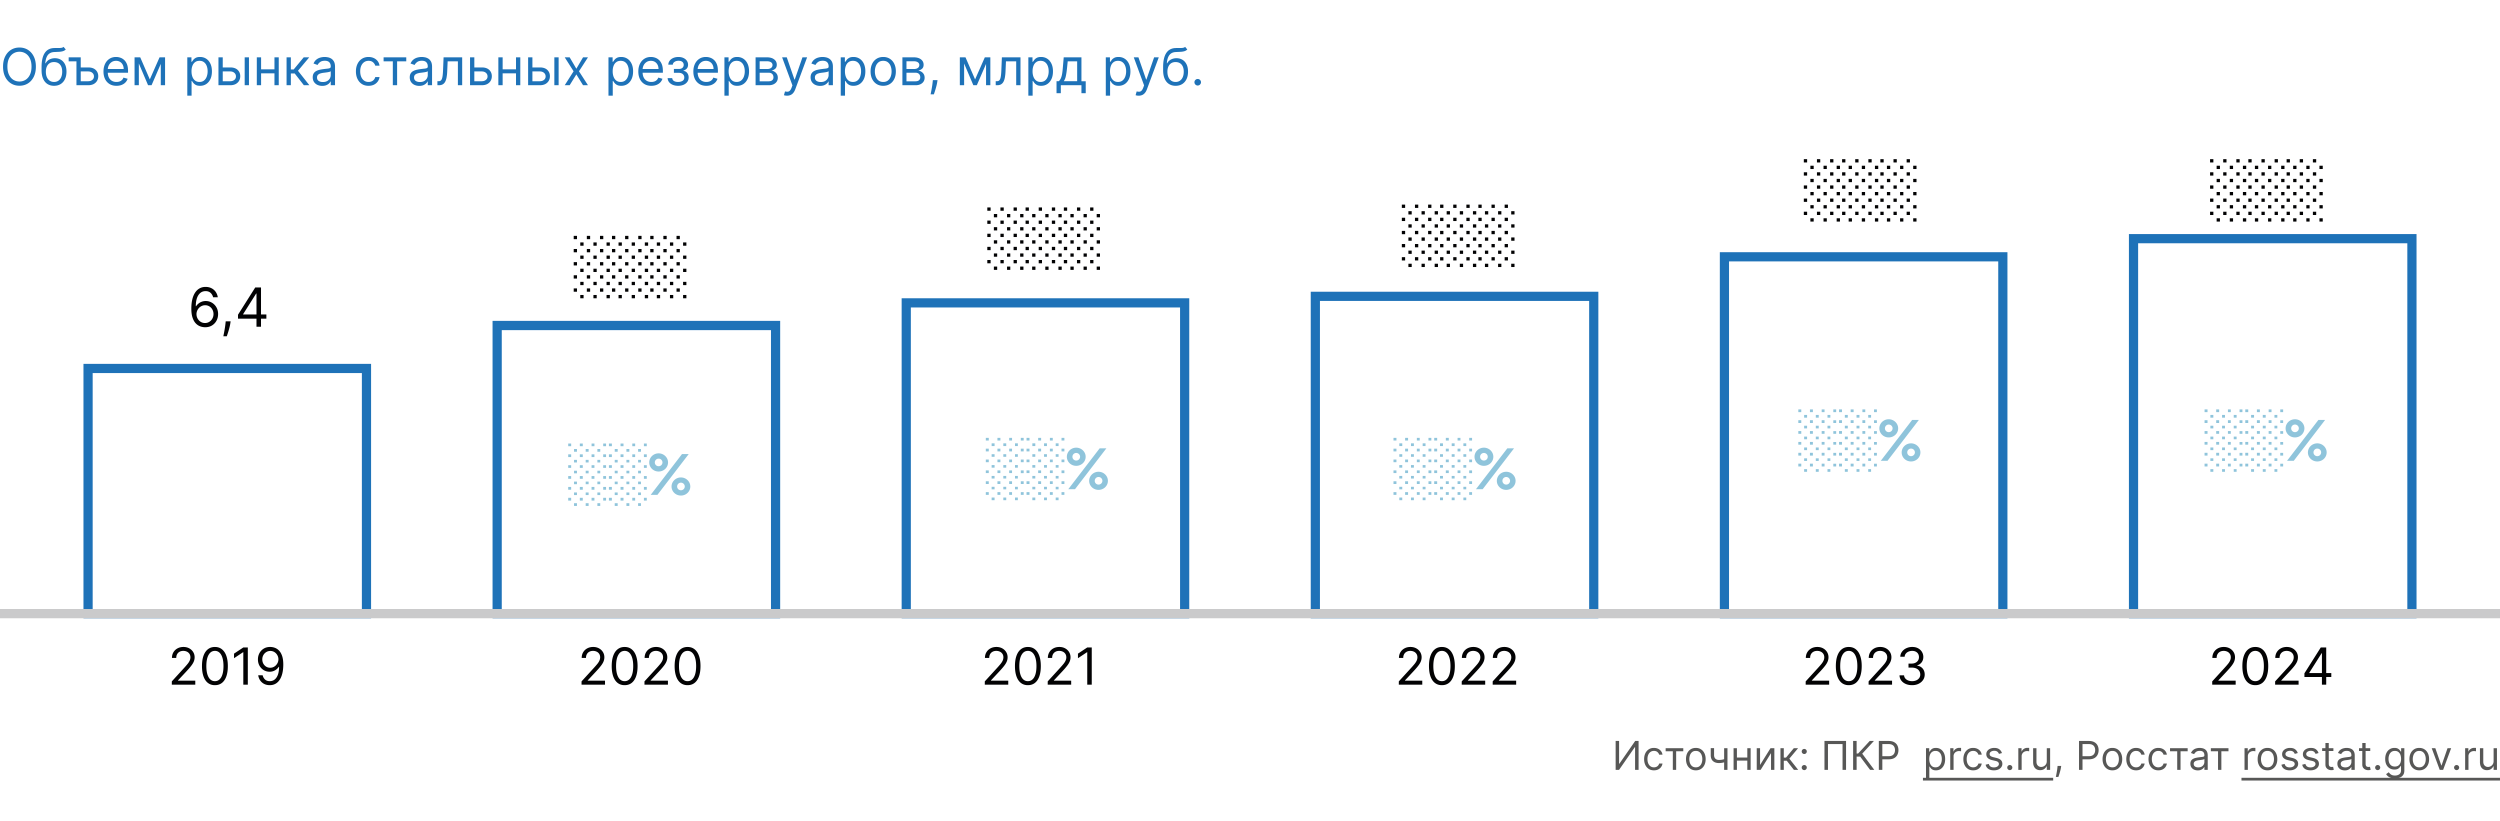 <svg xmlns="http://www.w3.org/2000/svg" width="880" height="289" fill="none"><rect width="100%" height="100%" fill="#333333" stroke="none"/><g clip-path="url(#a)"><path fill="#fff" d="M0 0h880v289H0z"/><path fill="#1E72B8" fill-rule="evenodd" d="M130.62 217.62H29.38v-89.55h101.24v89.55Zm-3.24-3.24v-83.07H32.62v83.07h94.76ZM274.62 217.62H173.38V112.956h101.24V217.62Zm-3.24-3.24v-98.184h-94.76v98.184h94.76ZM418.62 217.62H317.38V104.996h101.24V217.62Zm-3.24-3.24V108.236h-94.76V214.38h94.76ZM562.62 217.62H461.38V102.697h101.24V217.62Zm-3.24-3.24V105.937h-94.76V214.38h94.76ZM706.62 217.62H605.38V88.767h101.24V217.62Zm-3.24-3.24V92.007h-94.76V214.38h94.76ZM850.62 217.62H749.38V82.38h101.24v135.24Zm-3.24-3.24V85.62h-94.76v128.76h94.76Z" clip-rule="evenodd"/><path fill="#1E72B8" d="M421.595 30.102c-.315 0-.586-.113-.811-.338a1.107 1.107 0 0 1-.339-.812c0-.316.113-.586.339-.812.225-.226.496-.339.811-.339.316 0 .586.113.812.339.226.226.339.496.339.812 0 .208-.053.4-.16.575a1.197 1.197 0 0 1-.415.422 1.101 1.101 0 0 1-.576.153ZM417.166 16.5l.767.92c-.298.29-.644.493-1.036.608a5.783 5.783 0 0 1-1.329.21c-.494.026-1.044.052-1.649.077-.682.026-1.247.192-1.694.499-.448.307-.793.75-1.036 1.33-.243.579-.398 1.29-.466 2.134h.128c.332-.613.792-1.065 1.38-1.355a4.223 4.223 0 0 1 1.892-.434c.767 0 1.458.179 2.071.537.614.358 1.1.888 1.458 1.591.358.703.537 1.57.537 2.602 0 1.027-.184 1.913-.55 2.659-.362.746-.872 1.32-1.528 1.726-.652.4-1.417.6-2.295.6-.877 0-1.647-.206-2.307-.62-.661-.417-1.174-1.035-1.541-1.853-.366-.823-.549-1.839-.549-3.05v-1.047c0-2.187.37-3.844 1.112-4.974.746-1.129 1.866-1.713 3.362-1.75.529-.018.999-.022 1.413-.014.413.009.773-.01 1.08-.057.307-.047.567-.16.78-.339Zm-3.35 12.35c.593 0 1.102-.15 1.528-.448.431-.298.761-.718.991-1.26.23-.545.345-1.186.345-1.923 0-.716-.117-1.326-.351-1.828-.231-.503-.561-.887-.991-1.15-.431-.265-.946-.397-1.547-.397-.439 0-.833.074-1.183.223-.349.15-.647.37-.895.659-.247.29-.438.643-.575 1.06a5.033 5.033 0 0 0-.211 1.433c0 1.1.258 1.98.774 2.64.515.66 1.221.99 2.115.99ZM400.831 33.682c-.256 0-.484-.022-.684-.064a1.814 1.814 0 0 1-.416-.115l.384-1.33c.366.094.69.128.972.103.281-.026.53-.152.747-.378.222-.221.424-.581.608-1.08l.281-.767-3.631-9.87h1.637l2.71 7.825h.102l2.71-7.824h1.637l-4.168 11.25c-.187.507-.42.927-.697 1.26a2.606 2.606 0 0 1-.965.747 2.973 2.973 0 0 1-1.227.243ZM389.242 33.682v-13.5h1.458v1.56h.179c.11-.171.264-.388.46-.652.2-.269.486-.508.856-.716.375-.213.882-.32 1.522-.32.826 0 1.555.207 2.186.62.63.413 1.123 1 1.476 1.758.354.758.531 1.653.531 2.684 0 1.04-.177 1.942-.531 2.704-.353.759-.843 1.347-1.47 1.764-.626.414-1.349.62-2.167.62-.63 0-1.135-.104-1.515-.313-.379-.213-.671-.453-.875-.722a9.276 9.276 0 0 1-.473-.678h-.128v5.19h-1.509Zm1.483-8.591c0 .741.109 1.395.326 1.962.217.563.535 1.004.953 1.323.417.316.929.473 1.534.473.63 0 1.157-.166 1.578-.498.427-.337.746-.788.959-1.355.218-.571.326-1.206.326-1.905 0-.69-.106-1.313-.319-1.867-.209-.558-.527-.999-.953-1.323-.422-.328-.952-.492-1.591-.492-.614 0-1.13.156-1.547.467-.418.306-.733.737-.946 1.29-.213.55-.32 1.192-.32 1.925ZM371.899 32.813v-4.22h.818c.2-.208.373-.434.518-.677.145-.243.27-.53.377-.863.111-.336.205-.745.281-1.227.077-.486.145-1.072.205-1.758l.332-3.886h6.239v8.412h1.508v4.218h-1.508V30h-7.262v2.813h-1.508Zm2.531-4.22h4.73v-7.005h-3.324l-.255 2.48a27.784 27.784 0 0 1-.397 2.691c-.157.767-.409 1.379-.754 1.835ZM361.979 33.682v-13.5h1.457v1.56h.179c.111-.171.264-.388.46-.652.2-.269.486-.508.857-.716.375-.213.882-.32 1.521-.32.827 0 1.555.207 2.186.62.631.413 1.123 1 1.477 1.758.353.758.53 1.653.53 2.684 0 1.04-.177 1.942-.53 2.704-.354.759-.844 1.347-1.471 1.764-.626.414-1.348.62-2.166.62-.631 0-1.136-.104-1.515-.313-.38-.213-.672-.453-.876-.722a9.602 9.602 0 0 1-.473-.678h-.128v5.19h-1.508Zm1.482-8.591c0 .741.109 1.395.326 1.962.218.563.535 1.004.953 1.323.418.316.929.473 1.534.473.631 0 1.157-.166 1.579-.498.426-.337.746-.788.959-1.355a5.325 5.325 0 0 0 .326-1.905c0-.69-.107-1.313-.32-1.867-.209-.558-.526-.999-.952-1.323-.422-.328-.953-.492-1.592-.492-.614 0-1.129.156-1.547.467-.418.306-.733.737-.946 1.29-.213.55-.32 1.192-.32 1.925ZM350.492 30v-1.406h.358c.294 0 .539-.058.735-.173.196-.12.354-.326.473-.62.124-.298.217-.711.281-1.24.068-.533.117-1.21.147-2.033l.179-4.346h6.546V30h-1.509v-8.412h-3.605l-.153 3.503a15.829 15.829 0 0 1-.218 2.128c-.106.61-.27 1.121-.492 1.535a2.252 2.252 0 0 1-.869.933c-.362.209-.816.313-1.362.313h-.511ZM343.231 27.955l3.426-7.773h1.432L343.844 30h-1.227l-4.168-9.818h1.407l3.375 7.773Zm-3.861-7.773V30h-1.509v-9.818h1.509ZM347.091 30v-9.818h1.509V30h-1.509ZM330.004 28.21l-.102.69a14.1 14.1 0 0 1-.333 1.56 29.256 29.256 0 0 1-.454 1.566c-.157.49-.287.88-.389 1.17h-1.151l.217-1.08c.09-.448.179-.948.269-1.502.094-.55.17-1.113.23-1.688l.077-.716h1.636ZM317.646 30v-9.818h4.015c1.057 0 1.896.239 2.518.716.622.477.933 1.108.933 1.892 0 .596-.176 1.059-.53 1.387-.354.324-.808.543-1.362.658.363.051.714.18 1.055.384.345.204.631.486.857.843.225.354.338.789.338 1.304 0 .503-.127.953-.383 1.35-.256.395-.622.709-1.1.939-.477.23-1.048.345-1.713.345h-4.628Zm1.432-1.38h3.196c.52 0 .927-.124 1.221-.371.294-.248.441-.584.441-1.01 0-.508-.147-.906-.441-1.196-.294-.294-.701-.44-1.221-.44h-3.196v3.016Zm0-4.322h2.583c.405 0 .752-.055 1.042-.166.289-.115.511-.277.664-.486.158-.213.237-.464.237-.754 0-.413-.173-.737-.518-.971-.345-.24-.82-.358-1.425-.358h-2.583v2.735ZM310.895 30.204c-.886 0-1.664-.21-2.333-.632-.665-.422-1.185-1.012-1.56-1.77-.371-.76-.556-1.646-.556-2.66 0-1.023.185-1.915.556-2.678.375-.763.895-1.355 1.56-1.777.669-.422 1.447-.633 2.333-.633.886 0 1.662.21 2.327.633.669.422 1.189 1.014 1.559 1.777.375.763.563 1.655.563 2.678 0 1.014-.188 1.9-.563 2.66-.37.758-.89 1.348-1.559 1.77-.665.422-1.441.633-2.327.633Zm0-1.355c.673 0 1.227-.172 1.662-.517.435-.346.756-.8.965-1.362a5.208 5.208 0 0 0 .313-1.828c0-.656-.104-1.268-.313-1.834a3.09 3.09 0 0 0-.965-1.375c-.435-.35-.989-.524-1.662-.524-.673 0-1.227.175-1.662.524a3.09 3.09 0 0 0-.965 1.375 5.261 5.261 0 0 0-.313 1.834c0 .656.104 1.266.313 1.828.209.563.53 1.017.965 1.362.435.345.989.517 1.662.517ZM295.938 33.682v-13.5h1.457v1.56h.179c.111-.171.264-.388.46-.652.2-.269.486-.508.857-.716.375-.213.882-.32 1.521-.32.827 0 1.555.207 2.186.62.631.413 1.123 1 1.477 1.758.353.758.53 1.653.53 2.684 0 1.04-.177 1.942-.53 2.704-.354.759-.844 1.347-1.471 1.764-.626.414-1.348.62-2.166.62-.631 0-1.136-.104-1.515-.313-.38-.213-.672-.453-.876-.722a9.602 9.602 0 0 1-.473-.678h-.128v5.19h-1.508Zm1.482-8.591c0 .741.109 1.395.326 1.962.218.563.535 1.004.953 1.323.417.316.929.473 1.534.473.631 0 1.157-.166 1.579-.498.426-.337.746-.788.959-1.355a5.325 5.325 0 0 0 .326-1.905c0-.69-.107-1.313-.32-1.867-.209-.558-.526-.999-.952-1.323-.422-.328-.953-.492-1.592-.492-.614 0-1.129.156-1.547.467-.418.306-.733.737-.946 1.29-.213.55-.32 1.192-.32 1.925ZM288.684 30.23a3.99 3.99 0 0 1-1.694-.352 2.905 2.905 0 0 1-1.208-1.029c-.298-.451-.447-.997-.447-1.636 0-.563.111-1.018.332-1.368a2.35 2.35 0 0 1 .889-.83c.37-.201.779-.35 1.227-.448.452-.102.905-.183 1.361-.243a61.925 61.925 0 0 1 1.451-.173c.375-.042.648-.113.819-.21.174-.099.262-.27.262-.512v-.051c0-.63-.173-1.12-.518-1.47-.341-.35-.859-.524-1.553-.524-.721 0-1.285.157-1.694.473-.409.315-.697.652-.863 1.01l-1.432-.512c.256-.596.597-1.061 1.023-1.393a3.83 3.83 0 0 1 1.406-.703 5.833 5.833 0 0 1 1.508-.205c.316 0 .678.038 1.087.115.413.072.812.224 1.195.454.388.23.71.577.966 1.042.255.464.383 1.086.383 1.866V30h-1.508v-1.33h-.077c-.102.213-.273.441-.511.684-.239.243-.557.45-.953.62-.396.17-.88.256-1.451.256Zm.23-1.355c.597 0 1.1-.117 1.509-.352a2.396 2.396 0 0 0 1.253-2.077v-1.38c-.064.076-.205.146-.422.21-.213.06-.46.113-.742.16a33.93 33.93 0 0 1-1.444.192 5.78 5.78 0 0 0-1.1.25 1.9 1.9 0 0 0-.818.504c-.204.222-.307.524-.307.908 0 .524.194.92.582 1.189.392.264.888.396 1.489.396ZM277.046 33.682c-.256 0-.484-.022-.684-.064a1.814 1.814 0 0 1-.416-.115l.384-1.33a2.9 2.9 0 0 0 .971.103c.282-.026.531-.152.748-.378.222-.221.424-.581.608-1.08l.281-.767-3.631-9.87h1.636l2.711 7.825h.102l2.71-7.824h1.637l-4.168 11.25c-.188.507-.42.927-.697 1.26a2.606 2.606 0 0 1-.965.747 2.973 2.973 0 0 1-1.227.243ZM265.967 30v-9.818h4.014c1.057 0 1.896.239 2.518.716.623.477.934 1.108.934 1.892 0 .596-.177 1.059-.531 1.387-.354.324-.807.543-1.361.658.362.051.713.18 1.054.384.346.204.631.486.857.843.226.354.339.789.339 1.304 0 .503-.128.953-.384 1.35-.256.395-.622.709-1.099.939-.478.23-1.049.345-1.713.345h-4.628Zm1.432-1.38h3.196c.52 0 .926-.124 1.221-.371.294-.248.441-.584.441-1.01 0-.508-.147-.906-.441-1.196-.295-.294-.701-.44-1.221-.44h-3.196v3.016Zm0-4.322h2.582c.405 0 .752-.055 1.042-.166.29-.115.511-.277.665-.486.157-.213.236-.464.236-.754a1.11 1.11 0 0 0-.518-.971c-.345-.24-.82-.358-1.425-.358h-2.582v2.735ZM254.998 33.682v-13.5h1.457v1.56h.179c.111-.171.265-.388.461-.652.2-.269.485-.508.856-.716.375-.213.882-.32 1.521-.32.827 0 1.556.207 2.187.62.63.413 1.122 1 1.476 1.758.354.758.531 1.653.531 2.684 0 1.04-.177 1.942-.531 2.704-.354.759-.844 1.347-1.47 1.764-.626.414-1.349.62-2.167.62-.631 0-1.136-.104-1.515-.313-.379-.213-.671-.453-.876-.722a9.952 9.952 0 0 1-.473-.678h-.127v5.19h-1.509Zm1.483-8.591c0 .741.109 1.395.326 1.962.217.563.535 1.004.952 1.323.418.316.929.473 1.535.473.63 0 1.156-.166 1.578-.498.426-.337.746-.788.959-1.355a5.325 5.325 0 0 0 .326-1.905c0-.69-.106-1.313-.319-1.867-.209-.558-.527-.999-.953-1.323-.422-.328-.952-.492-1.591-.492-.614 0-1.13.156-1.547.467-.418.306-.733.737-.946 1.29-.213.55-.32 1.192-.32 1.925ZM248.638 30.204c-.946 0-1.762-.208-2.448-.626a4.205 4.205 0 0 1-1.579-1.764c-.366-.759-.55-1.64-.55-2.646s.184-1.892.55-2.66c.371-.77.886-1.372 1.547-1.802.665-.435 1.44-.652 2.327-.652a4.65 4.65 0 0 1 1.514.256c.499.17.953.447 1.362.83.409.38.735.883.978 1.51.243.626.364 1.397.364 2.313v.64h-7.568v-1.305h6.034c0-.554-.111-1.048-.332-1.483a2.508 2.508 0 0 0-.933-1.029c-.401-.251-.874-.377-1.419-.377-.601 0-1.121.15-1.56.448a2.947 2.947 0 0 0-1.004 1.15c-.234.473-.351.98-.351 1.521v.87c0 .741.128 1.37.383 1.885.26.512.62.902 1.081 1.17.46.264.995.396 1.604.396.396 0 .754-.055 1.074-.166.324-.115.603-.285.837-.511a2.32 2.32 0 0 0 .544-.857l1.457.41a3.22 3.22 0 0 1-.774 1.303c-.362.371-.809.66-1.342.87-.533.204-1.131.306-1.796.306ZM235.013 27.494h1.611c.034.444.234.78.601 1.01.371.23.852.345 1.444.345.606 0 1.123-.123 1.554-.37.43-.252.645-.657.645-1.215 0-.328-.081-.613-.243-.856a1.6 1.6 0 0 0-.684-.576c-.294-.136-.641-.204-1.041-.204h-1.688v-1.355h1.688c.6 0 1.044-.137 1.329-.41.29-.272.435-.613.435-1.022 0-.439-.156-.79-.467-1.055-.311-.268-.752-.402-1.323-.402-.575 0-1.055.13-1.438.39-.384.255-.586.585-.607.99h-1.586c.017-.528.179-.995.486-1.4.307-.409.725-.728 1.253-.959.528-.234 1.133-.351 1.815-.351.691 0 1.289.121 1.796.364.512.239.906.565 1.183.978.281.41.422.874.422 1.394 0 .554-.156 1.001-.467 1.342a2.58 2.58 0 0 1-1.17.729v.102c.371.026.693.145.966.358.277.209.492.484.645.825.154.336.23.71.23 1.118 0 .597-.159 1.117-.479 1.56-.32.439-.759.78-1.317 1.023-.558.238-1.195.357-1.911.357-.695 0-1.317-.112-1.866-.338-.55-.23-.987-.548-1.311-.953a2.371 2.371 0 0 1-.505-1.419ZM229.267 30.204c-.946 0-1.762-.208-2.448-.626a4.205 4.205 0 0 1-1.579-1.764c-.367-.759-.55-1.64-.55-2.646s.183-1.892.55-2.66c.371-.77.886-1.372 1.547-1.802.665-.435 1.44-.652 2.326-.652a4.65 4.65 0 0 1 1.515.256c.499.17.953.447 1.362.83.409.38.735.883.978 1.51.243.626.364 1.397.364 2.313v.64h-7.568v-1.305h6.034c0-.554-.111-1.048-.332-1.483a2.515 2.515 0 0 0-.933-1.029c-.401-.251-.874-.377-1.42-.377-.6 0-1.12.15-1.559.448a2.947 2.947 0 0 0-1.004 1.15c-.234.473-.351.98-.351 1.521v.87c0 .741.128 1.37.383 1.885.26.512.62.902 1.08 1.17.461.264.996.396 1.605.396.396 0 .754-.055 1.074-.166.324-.115.603-.285.837-.511.234-.23.416-.516.543-.857l1.458.41a3.23 3.23 0 0 1-.774 1.303c-.362.371-.809.66-1.342.87-.533.204-1.131.306-1.796.306ZM214.182 33.682v-13.5h1.457v1.56h.179c.111-.171.264-.388.46-.652.201-.269.486-.508.857-.716.375-.213.882-.32 1.521-.32.827 0 1.555.207 2.186.62.631.413 1.123 1 1.477 1.758.353.758.53 1.653.53 2.684 0 1.04-.177 1.942-.53 2.704-.354.759-.844 1.347-1.47 1.764-.627.414-1.349.62-2.167.62-.631 0-1.136-.104-1.515-.313-.38-.213-.671-.453-.876-.722a9.602 9.602 0 0 1-.473-.678h-.128v5.19h-1.508Zm1.483-8.591c0 .741.108 1.395.326 1.962.217.563.534 1.004.952 1.323.418.316.929.473 1.534.473.631 0 1.157-.166 1.579-.498.426-.337.746-.788.959-1.355a5.325 5.325 0 0 0 .326-1.905c0-.69-.107-1.313-.32-1.867-.209-.558-.526-.999-.952-1.323-.422-.328-.953-.492-1.592-.492-.614 0-1.129.156-1.547.467-.417.306-.733.737-.946 1.29-.213.55-.319 1.192-.319 1.925ZM200.523 20.182l2.353 4.014 2.352-4.014h1.738l-3.17 4.909 3.17 4.909h-1.738l-2.352-3.81-2.353 3.81h-1.738l3.119-4.91-3.119-4.908h1.738ZM187.202 23.736h2.813c1.15 0 2.03.292 2.64.875.609.584.914 1.324.914 2.219 0 .588-.136 1.122-.409 1.604a2.968 2.968 0 0 1-1.202 1.144c-.528.281-1.176.422-1.943.422h-4.117v-9.818h1.509v8.412h2.608c.597 0 1.087-.158 1.47-.473a1.5 1.5 0 0 0 .575-1.215c0-.52-.191-.944-.575-1.272-.383-.328-.873-.492-1.47-.492h-2.813v-1.406ZM195.129 30v-9.818h1.508V30h-1.508ZM181.993 24.4v1.407h-5.421V24.4h5.421Zm-5.063-4.218V30h-1.508v-9.818h1.508Zm6.213 0V30h-1.508v-9.818h1.508ZM166.759 23.736h2.813c1.15 0 2.03.292 2.639.875.61.584.915 1.324.915 2.219 0 .588-.137 1.122-.41 1.604-.272.477-.673.859-1.201 1.144-.529.281-1.176.422-1.943.422h-4.117v-9.818h1.509v8.412h2.608c.596 0 1.086-.158 1.47-.473.383-.316.575-.72.575-1.215 0-.52-.192-.944-.575-1.272-.384-.328-.874-.492-1.47-.492h-2.813v-1.406ZM153.969 30v-1.406h.357c.294 0 .54-.058.736-.173.196-.12.353-.326.473-.62.123-.298.217-.711.281-1.24.068-.533.117-1.21.147-2.033l.179-4.346h6.545V30h-1.508v-8.412h-3.605l-.154 3.503a15.841 15.841 0 0 1-.217 2.128c-.107.61-.271 1.121-.492 1.535-.218.413-.507.724-.87.933-.362.209-.816.313-1.361.313h-.511ZM147.585 30.23a3.987 3.987 0 0 1-1.694-.352 2.905 2.905 0 0 1-1.208-1.029c-.299-.451-.448-.997-.448-1.636 0-.563.111-1.018.332-1.368a2.35 2.35 0 0 1 .889-.83c.371-.201.78-.35 1.227-.448.452-.102.906-.183 1.362-.243.596-.077 1.08-.134 1.451-.173.375-.042.647-.113.818-.21.175-.099.262-.27.262-.512v-.051c0-.63-.173-1.12-.518-1.47-.341-.35-.858-.524-1.553-.524-.72 0-1.285.157-1.694.473-.409.315-.697.652-.863 1.01l-1.432-.512c.256-.596.597-1.061 1.023-1.393a3.83 3.83 0 0 1 1.406-.703 5.846 5.846 0 0 1 1.509-.205c.315 0 .677.038 1.086.115.414.072.812.224 1.196.454.388.23.709.577.965 1.042.256.464.384 1.086.384 1.866V30h-1.509v-1.33h-.077a2.638 2.638 0 0 1-.511.684c-.239.243-.556.45-.952.62-.397.17-.88.256-1.451.256Zm.23-1.355c.596 0 1.099-.117 1.508-.352.414-.234.725-.537.933-.907.213-.371.32-.76.32-1.17v-1.38c-.064.076-.205.146-.422.21-.213.06-.46.113-.741.16a34 34 0 0 1-1.445.192 5.77 5.77 0 0 0-1.099.25c-.337.11-.61.278-.819.504-.204.222-.306.524-.306.908 0 .524.194.92.581 1.189.392.264.889.396 1.49.396ZM135.027 21.588v-1.406h7.978v1.406h-3.222V30h-1.508v-8.412h-3.248ZM129.735 30.204c-.921 0-1.713-.217-2.378-.652-.665-.434-1.176-1.033-1.534-1.796-.358-.762-.537-1.634-.537-2.614 0-.997.183-1.877.55-2.64.37-.767.886-1.366 1.546-1.796.665-.435 1.441-.652 2.327-.652.691 0 1.313.128 1.867.384a3.575 3.575 0 0 1 1.361 1.073c.354.46.573.998.659 1.611h-1.509c-.115-.447-.371-.844-.767-1.189-.392-.35-.92-.524-1.585-.524-.588 0-1.104.154-1.547.46-.439.303-.782.731-1.029 1.285-.243.55-.365 1.195-.365 1.937 0 .758.12 1.419.358 1.981.243.563.584 1 1.023 1.31.443.312.963.467 1.56.467a2.69 2.69 0 0 0 1.067-.204c.32-.136.59-.332.812-.588.222-.256.379-.563.473-.92h1.509a3.511 3.511 0 0 1-.633 1.565c-.333.46-.774.827-1.323 1.1-.546.268-1.181.402-1.905.402ZM113.43 30.23a3.99 3.99 0 0 1-1.694-.352 2.91 2.91 0 0 1-1.208-1.029c-.298-.451-.447-.997-.447-1.636 0-.563.111-1.018.332-1.368a2.35 2.35 0 0 1 .889-.83c.37-.201.78-.35 1.227-.448.452-.102.905-.183 1.361-.243a61.925 61.925 0 0 1 1.451-.173c.375-.042.648-.113.819-.21.174-.099.262-.27.262-.512v-.051c0-.63-.173-1.12-.518-1.47-.341-.35-.859-.524-1.553-.524-.72 0-1.285.157-1.694.473-.409.315-.697.652-.863 1.01l-1.432-.512c.256-.596.597-1.061 1.023-1.393a3.83 3.83 0 0 1 1.406-.703 5.834 5.834 0 0 1 1.509-.205c.315 0 .677.038 1.086.115.414.072.812.224 1.196.454.387.23.709.577.965 1.042.255.464.383 1.086.383 1.866V30h-1.508v-1.33h-.077c-.102.213-.273.441-.511.684-.239.243-.556.45-.953.62-.396.17-.88.256-1.451.256Zm.23-1.355c.597 0 1.1-.117 1.509-.352a2.396 2.396 0 0 0 1.253-2.077v-1.38c-.064.076-.205.146-.422.21-.213.06-.46.113-.742.16a33.93 33.93 0 0 1-1.444.192 5.78 5.78 0 0 0-1.1.25 1.9 1.9 0 0 0-.818.504c-.204.222-.307.524-.307.908 0 .524.194.92.582 1.189.392.264.889.396 1.489.396ZM100.873 30v-9.818h1.509v4.27h.997l3.528-4.27h1.943l-3.963 4.73L108.901 30h-1.943l-3.221-4.142h-1.355V30h-1.509ZM96.968 24.4v1.407h-5.42V24.4h5.42Zm-5.063-4.218V30h-1.508v-9.818h1.508Zm6.213 0V30H96.61v-9.818h1.508ZM78.2 23.736h2.813c1.15 0 2.03.292 2.64.875.61.584.914 1.324.914 2.219 0 .588-.136 1.122-.41 1.604-.272.477-.672.859-1.2 1.144-.53.281-1.177.422-1.944.422h-4.117v-9.818h1.509v8.412h2.608c.597 0 1.087-.158 1.47-.473.384-.316.575-.72.575-1.215 0-.52-.191-.944-.575-1.272-.383-.328-.873-.492-1.47-.492H78.2v-1.406ZM86.127 30v-9.818h1.508V30h-1.508ZM65.928 33.682v-13.5h1.457v1.56h.18c.11-.171.263-.388.46-.652.2-.269.485-.508.856-.716.375-.213.882-.32 1.521-.32.827 0 1.556.207 2.186.62.63.413 1.123 1 1.477 1.758.353.758.53 1.653.53 2.684 0 1.04-.177 1.942-.53 2.704-.354.759-.844 1.347-1.47 1.764-.627.414-1.35.62-2.167.62-.63 0-1.136-.104-1.515-.313-.38-.213-.671-.453-.876-.722a9.704 9.704 0 0 1-.473-.678h-.128v5.19h-1.508Zm1.483-8.591c0 .741.108 1.395.326 1.962.217.563.535 1.004.952 1.323.418.316.93.473 1.534.473.63 0 1.157-.166 1.579-.498.426-.337.746-.788.959-1.355a5.316 5.316 0 0 0 .326-1.905c0-.69-.107-1.313-.32-1.867-.209-.558-.526-.999-.952-1.323-.422-.328-.953-.492-1.592-.492-.613 0-1.13.156-1.547.467-.417.306-.733.737-.946 1.29-.213.55-.32 1.192-.32 1.925ZM52.735 27.955l3.426-7.773h1.431L53.349 30h-1.227l-4.168-9.818h1.407l3.375 7.773Zm-3.861-7.773V30h-1.509v-9.818h1.509ZM56.595 30v-9.818h1.509V30h-1.509ZM41.005 30.204c-.946 0-1.762-.208-2.448-.626a4.204 4.204 0 0 1-1.579-1.764c-.366-.759-.55-1.64-.55-2.646s.184-1.892.55-2.66c.37-.77.886-1.372 1.547-1.802.665-.435 1.44-.652 2.327-.652.511 0 1.016.085 1.515.256.498.17.952.447 1.361.83.41.38.735.883.978 1.51.243.626.364 1.397.364 2.313v.64h-7.568v-1.305h6.034c0-.554-.11-1.048-.332-1.483a2.505 2.505 0 0 0-.933-1.029c-.4-.251-.874-.377-1.42-.377-.6 0-1.12.15-1.559.448-.435.294-.77.677-1.003 1.15a3.38 3.38 0 0 0-.352 1.521v.87c0 .741.128 1.37.384 1.885.26.512.62.902 1.08 1.17.46.264.995.396 1.604.396.396 0 .754-.055 1.074-.166.324-.115.603-.285.837-.511.235-.23.416-.516.544-.857l1.457.41a3.232 3.232 0 0 1-.773 1.303c-.363.371-.81.66-1.343.87-.532.204-1.131.306-1.796.306ZM26.91 20.182v1.406h-2.737v-1.406h2.736Zm1.303 3.554h2.813c1.15 0 2.03.292 2.64.875.609.584.914 1.324.914 2.219 0 .588-.137 1.122-.41 1.604-.272.477-.673.859-1.201 1.144-.529.281-1.176.422-1.943.422h-4.117v-9.818h1.509v8.412h2.608c.596 0 1.086-.158 1.47-.473.383-.316.575-.72.575-1.215 0-.52-.192-.944-.575-1.272-.384-.328-.874-.492-1.47-.492h-2.813v-1.406ZM22.379 16.5l.767.92c-.299.29-.644.493-1.036.608a5.786 5.786 0 0 1-1.33.21c-.494.026-1.043.052-1.648.077-.682.026-1.247.192-1.694.499-.448.307-.793.75-1.036 1.33-.243.579-.398 1.29-.466 2.134h.127c.333-.613.793-1.065 1.381-1.355a4.223 4.223 0 0 1 1.892-.434c.767 0 1.458.179 2.071.537.614.358 1.1.888 1.457 1.591.358.703.537 1.57.537 2.602 0 1.027-.183 1.913-.55 2.659-.361.746-.87 1.32-1.527 1.726-.652.4-1.417.6-2.295.6-.878 0-1.647-.206-2.307-.62-.66-.417-1.174-1.035-1.54-1.853-.367-.823-.55-1.839-.55-3.05v-1.047c0-2.187.37-3.844 1.112-4.974.745-1.129 1.866-1.713 3.362-1.75.528-.018 1-.022 1.413-.014.413.009.773-.01 1.08-.057a1.55 1.55 0 0 0 .78-.339Zm-3.35 12.35c.593 0 1.102-.15 1.528-.448.43-.298.76-.718.99-1.26.23-.545.346-1.186.346-1.923 0-.716-.117-1.326-.352-1.828-.23-.503-.56-.887-.99-1.15-.43-.265-.946-.397-1.547-.397-.44 0-.833.074-1.183.223-.35.15-.648.37-.895.659-.247.29-.439.643-.575 1.06a5.008 5.008 0 0 0-.21 1.433c0 1.1.257 1.98.773 2.64.515.66 1.22.99 2.115.99ZM12.63 23.454c0 1.381-.248 2.574-.747 3.58-.499 1.006-1.183 1.781-2.052 2.327-.87.545-1.862.818-2.979.818-1.116 0-2.109-.273-2.978-.818-.87-.546-1.554-1.321-2.052-2.327-.499-1.006-.748-2.199-.748-3.58 0-1.38.25-2.573.748-3.579.498-1.006 1.182-1.781 2.052-2.327.869-.545 1.862-.818 2.978-.818 1.117 0 2.11.273 2.98.818.868.546 1.552 1.321 2.05 2.327.5 1.006.749 2.199.749 3.58Zm-1.533 0c0-1.133-.19-2.09-.57-2.87-.374-.78-.883-1.37-1.527-1.77-.64-.4-1.355-.6-2.148-.6-.792 0-1.51.2-2.154.6-.639.4-1.148.99-1.527 1.77-.375.78-.563 1.737-.563 2.87 0 1.134.188 2.09.563 2.87.379.78.888 1.37 1.527 1.771.644.4 1.362.601 2.154.601.793 0 1.509-.2 2.148-.6.644-.401 1.153-.992 1.528-1.771.38-.78.569-1.737.569-2.87Z"/><path fill="#020203" d="M95.164 227.73a4.69 4.69 0 0 1 1.611.307c.537.2 1.027.533 1.47.997.444.46.8 1.089 1.068 1.886.268.797.403 1.796.403 2.998 0 1.163-.111 2.196-.333 3.1-.217.899-.532 1.657-.946 2.275-.409.618-.907 1.087-1.496 1.407-.583.319-1.244.479-1.981.479-.733 0-1.387-.145-1.962-.435a3.851 3.851 0 0 1-1.407-1.221 4.25 4.25 0 0 1-.697-1.821h1.56c.14.601.42 1.097.838 1.489.421.388.977.582 1.668.582 1.01 0 1.807-.441 2.39-1.323.589-.883.883-2.129.883-3.74h-.103a4.014 4.014 0 0 1-.85.927 3.753 3.753 0 0 1-2.371.812c-.75 0-1.439-.186-2.065-.556a4.22 4.22 0 0 1-1.496-1.541c-.37-.656-.556-1.406-.556-2.25 0-.801.18-1.534.537-2.199a4.157 4.157 0 0 1 1.522-1.598c.656-.396 1.427-.588 2.313-.575Zm0 1.406a2.69 2.69 0 0 0-1.45.403 2.893 2.893 0 0 0-1.017 1.074c-.247.447-.37.944-.37 1.489 0 .546.119 1.042.357 1.49.243.443.573.796.991 1.061.422.26.901.39 1.438.39.405 0 .782-.079 1.132-.237a2.93 2.93 0 0 0 .914-.658 3.2 3.2 0 0 0 .62-.953 2.88 2.88 0 0 0 .224-1.118 2.93 2.93 0 0 0-.371-1.439 2.944 2.944 0 0 0-1.01-1.086 2.615 2.615 0 0 0-1.458-.416ZM87.232 227.909V241h-1.585v-11.429h-.077l-3.196 2.122v-1.611l3.273-2.173h1.585ZM75.65 241.179c-.964 0-1.784-.262-2.461-.786-.678-.529-1.196-1.294-1.554-2.295-.358-1.006-.537-2.22-.537-3.643 0-1.415.18-2.623.537-3.625.362-1.005.882-1.772 1.56-2.301.682-.533 1.5-.799 2.455-.799.954 0 1.77.266 2.448.799.681.529 1.201 1.296 1.56 2.301.362 1.002.543 2.21.543 3.625 0 1.423-.18 2.637-.537 3.643-.358 1.001-.876 1.766-1.553 2.295-.678.524-1.498.786-2.462.786Zm0-1.406c.954 0 1.695-.461 2.224-1.381.528-.92.793-2.233.793-3.937 0-1.134-.122-2.099-.365-2.896-.238-.797-.584-1.404-1.035-1.822a2.288 2.288 0 0 0-1.617-.626c-.947 0-1.686.466-2.219 1.4-.532.929-.799 2.243-.799 3.944 0 1.133.12 2.096.358 2.889.24.792.582 1.395 1.03 1.809.451.413.995.62 1.63.62ZM60.481 241v-1.151l4.321-4.73a30.15 30.15 0 0 0 1.253-1.444c.328-.414.571-.801.729-1.164.162-.366.243-.75.243-1.15 0-.46-.111-.859-.333-1.196a2.158 2.158 0 0 0-.895-.779 2.89 2.89 0 0 0-1.278-.275c-.503 0-.942.104-1.317.313-.37.205-.658.492-.863.863-.2.371-.3.805-.3 1.304h-1.509c0-.767.177-1.44.53-2.02a3.684 3.684 0 0 1 1.446-1.355c.613-.324 1.301-.486 2.064-.486.767 0 1.447.162 2.04.486a3.659 3.659 0 0 1 1.393 1.31c.336.55.505 1.161.505 1.835 0 .481-.088.952-.263 1.412-.17.456-.468.966-.894 1.528-.422.558-1.008 1.24-1.758 2.046l-2.94 3.144v.103h6.085V241H60.48ZM242.024 241.179c-.964 0-1.784-.262-2.461-.786-.678-.529-1.196-1.294-1.554-2.295-.358-1.006-.537-2.22-.537-3.643 0-1.415.179-2.623.537-3.625.363-1.005.882-1.772 1.56-2.301.682-.533 1.5-.799 2.455-.799.954 0 1.77.266 2.448.799.682.529 1.201 1.296 1.559 2.301.363 1.002.544 2.21.544 3.625 0 1.423-.179 2.637-.537 3.643-.358 1.001-.876 1.766-1.554 2.295-.677.524-1.497.786-2.46.786Zm0-1.406c.954 0 1.696-.461 2.224-1.381.528-.92.793-2.233.793-3.937 0-1.134-.122-2.099-.365-2.896-.238-.797-.584-1.404-1.035-1.822a2.29 2.29 0 0 0-1.617-.626c-.946 0-1.686.466-2.218 1.4-.533.929-.799 2.243-.799 3.944 0 1.133.119 2.096.357 2.889.239.792.582 1.395 1.03 1.809.451.413.995.62 1.63.62ZM226.855 241v-1.151l4.321-4.73c.507-.554.925-1.035 1.253-1.444.328-.414.571-.801.729-1.164.162-.366.243-.75.243-1.15 0-.46-.111-.859-.333-1.196a2.151 2.151 0 0 0-.895-.779 2.888 2.888 0 0 0-1.278-.275c-.503 0-.942.104-1.317.313a2.159 2.159 0 0 0-.863.863c-.2.371-.3.805-.3 1.304h-1.509c0-.767.177-1.44.531-2.02a3.683 3.683 0 0 1 1.445-1.355c.613-.324 1.301-.486 2.064-.486.767 0 1.447.162 2.039.486a3.658 3.658 0 0 1 1.394 1.31 3.45 3.45 0 0 1 .505 1.835c0 .481-.088.952-.262 1.412-.171.456-.469.966-.895 1.528-.422.558-1.008 1.24-1.758 2.046l-2.94 3.144v.103h6.085V241h-8.259ZM219.875 241.179c-.963 0-1.783-.262-2.461-.786-.677-.529-1.195-1.294-1.553-2.295-.358-1.006-.537-2.22-.537-3.643 0-1.415.179-2.623.537-3.625.362-1.005.882-1.772 1.56-2.301.681-.533 1.5-.799 2.454-.799.955 0 1.771.266 2.448.799.682.529 1.202 1.296 1.56 2.301.362 1.002.543 2.21.543 3.625 0 1.423-.179 2.637-.537 3.643-.358 1.001-.875 1.766-1.553 2.295-.678.524-1.498.786-2.461.786Zm0-1.406c.955 0 1.696-.461 2.225-1.381.528-.92.792-2.233.792-3.937 0-1.134-.121-2.099-.364-2.896-.239-.797-.584-1.404-1.036-1.822a2.286 2.286 0 0 0-1.617-.626c-.946 0-1.685.466-2.218 1.4-.533.929-.799 2.243-.799 3.944 0 1.133.119 2.096.358 2.889.239.792.582 1.395 1.029 1.809.452.413.995.62 1.63.62ZM204.707 241v-1.151l4.321-4.73c.507-.554.925-1.035 1.253-1.444.328-.414.571-.801.728-1.164.162-.366.243-.75.243-1.15 0-.46-.111-.859-.332-1.196a2.157 2.157 0 0 0-.895-.779 2.888 2.888 0 0 0-1.278-.275c-.503 0-.942.104-1.317.313a2.153 2.153 0 0 0-.863.863c-.2.371-.301.805-.301 1.304h-1.508c0-.767.177-1.44.53-2.02a3.69 3.69 0 0 1 1.445-1.355c.614-.324 1.302-.486 2.065-.486.767 0 1.446.162 2.039.486a3.655 3.655 0 0 1 1.393 1.31c.337.55.505 1.161.505 1.835 0 .481-.087.952-.262 1.412-.17.456-.469.966-.895 1.528-.422.558-1.008 1.24-1.758 2.046l-2.94 3.144v.103h6.085V241h-8.258ZM384.297 227.909V241h-1.585v-11.429h-.077l-3.196 2.122v-1.611l3.273-2.173h1.585ZM368.796 241v-1.151l4.321-4.73c.508-.554.925-1.035 1.253-1.444.328-.414.571-.801.729-1.164.162-.366.243-.75.243-1.15 0-.46-.111-.859-.333-1.196a2.155 2.155 0 0 0-.894-.779 2.895 2.895 0 0 0-1.279-.275c-.503 0-.942.104-1.317.313-.37.205-.658.492-.863.863-.2.371-.3.805-.3 1.304h-1.508c0-.767.176-1.44.53-2.02a3.683 3.683 0 0 1 1.445-1.355c.613-.324 1.302-.486 2.064-.486.767 0 1.447.162 2.039.486a3.658 3.658 0 0 1 1.394 1.31 3.45 3.45 0 0 1 .505 1.835c0 .481-.088.952-.262 1.412-.171.456-.469.966-.895 1.528-.422.558-1.008 1.24-1.758 2.046l-2.94 3.144v.103h6.085V241h-8.259ZM361.816 241.179c-.963 0-1.783-.262-2.461-.786-.677-.529-1.195-1.294-1.553-2.295-.358-1.006-.537-2.22-.537-3.643 0-1.415.179-2.623.537-3.625.362-1.005.882-1.772 1.56-2.301.682-.533 1.5-.799 2.454-.799.955 0 1.771.266 2.448.799.682.529 1.202 1.296 1.56 2.301.362 1.002.543 2.21.543 3.625 0 1.423-.179 2.637-.537 3.643-.357 1.001-.875 1.766-1.553 2.295-.677.524-1.498.786-2.461.786Zm0-1.406c.955 0 1.696-.461 2.225-1.381.528-.92.792-2.233.792-3.937 0-1.134-.121-2.099-.364-2.896-.239-.797-.584-1.404-1.036-1.822a2.286 2.286 0 0 0-1.617-.626c-.946 0-1.685.466-2.218 1.4-.532.929-.799 2.243-.799 3.944 0 1.133.12 2.096.358 2.889.239.792.582 1.395 1.029 1.809.452.413.995.62 1.63.62ZM346.648 241v-1.151l4.321-4.73c.507-.554.925-1.035 1.253-1.444.328-.414.571-.801.729-1.164.161-.366.242-.75.242-1.15 0-.46-.11-.859-.332-1.196a2.157 2.157 0 0 0-.895-.779 2.888 2.888 0 0 0-1.278-.275c-.503 0-.942.104-1.317.313a2.159 2.159 0 0 0-.863.863c-.2.371-.3.805-.3 1.304h-1.509c0-.767.177-1.44.531-2.02a3.68 3.68 0 0 1 1.444-1.355c.614-.324 1.302-.486 2.065-.486.767 0 1.447.162 2.039.486a3.655 3.655 0 0 1 1.393 1.31c.337.55.505 1.161.505 1.835 0 .481-.087.952-.262 1.412-.17.456-.468.966-.895 1.528-.421.558-1.007 1.24-1.757 2.046l-2.941 3.144v.103h6.085V241h-8.258ZM525.429 241v-1.151l4.321-4.73c.507-.554.925-1.035 1.253-1.444.328-.414.571-.801.729-1.164.162-.366.243-.75.243-1.15 0-.46-.111-.859-.333-1.196a2.151 2.151 0 0 0-.895-.779 2.888 2.888 0 0 0-1.278-.275c-.503 0-.942.104-1.317.313a2.159 2.159 0 0 0-.863.863c-.2.371-.3.805-.3 1.304h-1.509c0-.767.177-1.44.531-2.02a3.687 3.687 0 0 1 1.444-1.355c.614-.324 1.302-.486 2.065-.486.767 0 1.447.162 2.039.486a3.665 3.665 0 0 1 1.394 1.31 3.45 3.45 0 0 1 .505 1.835c0 .481-.088.952-.262 1.412-.171.456-.469.966-.895 1.528-.422.558-1.008 1.24-1.758 2.046l-2.941 3.144v.103h6.086V241h-8.259ZM514.531 241v-1.151l4.321-4.73c.507-.554.925-1.035 1.253-1.444.328-.414.571-.801.728-1.164.162-.366.243-.75.243-1.15 0-.46-.111-.859-.332-1.196a2.164 2.164 0 0 0-.895-.779 2.888 2.888 0 0 0-1.278-.275c-.503 0-.942.104-1.317.313a2.153 2.153 0 0 0-.863.863c-.2.371-.301.805-.301 1.304h-1.508c0-.767.177-1.44.53-2.02a3.69 3.69 0 0 1 1.445-1.355c.614-.324 1.302-.486 2.065-.486.767 0 1.446.162 2.039.486a3.655 3.655 0 0 1 1.393 1.31c.337.55.505 1.161.505 1.835 0 .481-.087.952-.262 1.412-.17.456-.469.966-.895 1.528-.422.558-1.008 1.24-1.758 2.046l-2.94 3.144v.103h6.085V241h-8.258ZM507.551 241.179c-.963 0-1.784-.262-2.461-.786-.678-.529-1.196-1.294-1.554-2.295-.358-1.006-.536-2.22-.536-3.643 0-1.415.178-2.623.536-3.625.363-1.005.883-1.772 1.56-2.301.682-.533 1.5-.799 2.455-.799.954 0 1.77.266 2.448.799.682.529 1.202 1.296 1.559 2.301.363 1.002.544 2.21.544 3.625 0 1.423-.179 2.637-.537 3.643-.358 1.001-.876 1.766-1.553 2.295-.678.524-1.498.786-2.461.786Zm0-1.406c.954 0 1.696-.461 2.224-1.381.528-.92.793-2.233.793-3.937 0-1.134-.122-2.099-.365-2.896-.238-.797-.583-1.404-1.035-1.822a2.29 2.29 0 0 0-1.617-.626c-.946 0-1.686.466-2.218 1.4-.533.929-.799 2.243-.799 3.944 0 1.133.119 2.096.358 2.889.238.792.581 1.395 1.029 1.809.451.413.995.62 1.63.62ZM492.382 241v-1.151l4.321-4.73c.507-.554.925-1.035 1.253-1.444.328-.414.571-.801.729-1.164.162-.366.243-.75.243-1.15 0-.46-.111-.859-.333-1.196a2.155 2.155 0 0 0-.894-.779 2.895 2.895 0 0 0-1.279-.275c-.503 0-.942.104-1.317.313-.37.205-.658.492-.863.863-.2.371-.3.805-.3 1.304h-1.509c0-.767.177-1.44.531-2.02a3.683 3.683 0 0 1 1.445-1.355c.613-.324 1.301-.486 2.064-.486.767 0 1.447.162 2.039.486a3.658 3.658 0 0 1 1.394 1.31 3.45 3.45 0 0 1 .505 1.835c0 .481-.088.952-.262 1.412-.171.456-.469.966-.895 1.528-.422.558-1.008 1.24-1.758 2.046l-2.94 3.144v.103h6.085V241h-8.259ZM673.071 241.179c-.844 0-1.596-.145-2.256-.435-.656-.289-1.178-.692-1.566-1.208a3.245 3.245 0 0 1-.627-1.809h1.611a1.9 1.9 0 0 0 .435 1.093 2.5 2.5 0 0 0 1.003.703c.414.167.872.25 1.375.25.562 0 1.061-.098 1.495-.294a2.456 2.456 0 0 0 1.023-.818c.247-.35.371-.755.371-1.215 0-.482-.12-.906-.358-1.272-.239-.371-.588-.661-1.048-.869-.461-.209-1.023-.314-1.688-.314h-1.048v-1.406h1.048c.52 0 .976-.094 1.368-.281.396-.188.705-.452.927-.793.226-.341.339-.741.339-1.201 0-.444-.098-.829-.294-1.157a2.01 2.01 0 0 0-.831-.767c-.354-.184-.772-.275-1.253-.275a3.31 3.31 0 0 0-1.279.249 2.38 2.38 0 0 0-.971.71 1.838 1.838 0 0 0-.409 1.112h-1.534a3.114 3.114 0 0 1 .62-1.803c.387-.52.894-.924 1.521-1.214a4.913 4.913 0 0 1 2.077-.435c.81 0 1.505.164 2.084.492a3.46 3.46 0 0 1 1.336 1.285c.311.533.467 1.108.467 1.726 0 .737-.194 1.366-.582 1.886-.384.519-.906.88-1.566 1.08v.102c.827.136 1.472.488 1.937 1.055.464.562.696 1.259.696 2.09 0 .712-.193 1.351-.581 1.918-.384.562-.908 1.005-1.573 1.329-.664.324-1.421.486-2.269.486ZM657.75 241v-1.151l4.321-4.73c.507-.554.924-1.035 1.252-1.444.329-.414.571-.801.729-1.164.162-.366.243-.75.243-1.15 0-.46-.111-.859-.332-1.196a2.164 2.164 0 0 0-.895-.779 2.895 2.895 0 0 0-1.279-.275c-.503 0-.941.104-1.316.313a2.153 2.153 0 0 0-.863.863c-.201.371-.301.805-.301 1.304h-1.508c0-.767.176-1.44.53-2.02a3.683 3.683 0 0 1 1.445-1.355c.613-.324 1.302-.486 2.064-.486.767 0 1.447.162 2.039.486a3.658 3.658 0 0 1 1.394 1.31c.337.55.505 1.161.505 1.835 0 .481-.087.952-.262 1.412-.171.456-.469.966-.895 1.528-.422.558-1.008 1.24-1.758 2.046l-2.94 3.144v.103h6.085V241h-8.258ZM650.769 241.179c-.963 0-1.783-.262-2.461-.786-.677-.529-1.195-1.294-1.553-2.295-.358-1.006-.537-2.22-.537-3.643 0-1.415.179-2.623.537-3.625.362-1.005.882-1.772 1.56-2.301.682-.533 1.5-.799 2.454-.799.955 0 1.771.266 2.449.799.681.529 1.201 1.296 1.559 2.301.362 1.002.544 2.21.544 3.625 0 1.423-.179 2.637-.537 3.643-.358 1.001-.876 1.766-1.554 2.295-.677.524-1.498.786-2.461.786Zm0-1.406c.955 0 1.696-.461 2.225-1.381.528-.92.792-2.233.792-3.937 0-1.134-.121-2.099-.364-2.896-.239-.797-.584-1.404-1.035-1.822a2.29 2.29 0 0 0-1.618-.626c-.946 0-1.685.466-2.218 1.4-.532.929-.799 2.243-.799 3.944 0 1.133.12 2.096.358 2.889.239.792.582 1.395 1.029 1.809.452.413.995.62 1.63.62ZM635.601 241v-1.151l4.321-4.73c.507-.554.925-1.035 1.253-1.444.328-.414.571-.801.729-1.164.162-.366.243-.75.243-1.15 0-.46-.111-.859-.333-1.196a2.151 2.151 0 0 0-.895-.779 2.888 2.888 0 0 0-1.278-.275c-.503 0-.942.104-1.317.313a2.159 2.159 0 0 0-.863.863c-.2.371-.3.805-.3 1.304h-1.509c0-.767.177-1.44.531-2.02a3.68 3.68 0 0 1 1.444-1.355c.614-.324 1.302-.486 2.065-.486.767 0 1.447.162 2.039.486a3.665 3.665 0 0 1 1.394 1.31 3.45 3.45 0 0 1 .504 1.835c0 .481-.087.952-.262 1.412-.17.456-.468.966-.894 1.528-.422.558-1.008 1.24-1.758 2.046l-2.941 3.144v.103h6.086V241h-8.259ZM811.156 238.315v-1.304l5.753-9.102h.946v2.02h-.639l-4.346 6.878v.102h7.747v1.406h-9.461Zm6.162 2.685V227.909h1.509V241h-1.509ZM800.846 241v-1.151l4.321-4.73c.507-.554.925-1.035 1.253-1.444.328-.414.571-.801.729-1.164.162-.366.243-.75.243-1.15 0-.46-.111-.859-.333-1.196a2.151 2.151 0 0 0-.895-.779 2.888 2.888 0 0 0-1.278-.275c-.503 0-.942.104-1.317.313a2.159 2.159 0 0 0-.863.863c-.2.371-.3.805-.3 1.304h-1.509c0-.767.177-1.44.531-2.02a3.687 3.687 0 0 1 1.444-1.355c.614-.324 1.302-.486 2.065-.486.767 0 1.447.162 2.039.486a3.665 3.665 0 0 1 1.394 1.31 3.45 3.45 0 0 1 .505 1.835c0 .481-.088.952-.262 1.412-.171.456-.469.966-.895 1.528-.422.558-1.008 1.24-1.758 2.046l-2.941 3.144v.103h6.086V241h-8.259ZM793.866 241.179c-.963 0-1.783-.262-2.461-.786-.677-.529-1.195-1.294-1.553-2.295-.358-1.006-.537-2.22-.537-3.643 0-1.415.179-2.623.537-3.625.362-1.005.882-1.772 1.56-2.301.681-.533 1.5-.799 2.454-.799.955 0 1.771.266 2.448.799.682.529 1.202 1.296 1.56 2.301.362 1.002.543 2.21.543 3.625 0 1.423-.179 2.637-.537 3.643-.358 1.001-.875 1.766-1.553 2.295-.678.524-1.498.786-2.461.786Zm0-1.406c.955 0 1.696-.461 2.225-1.381.528-.92.792-2.233.792-3.937 0-1.134-.121-2.099-.364-2.896-.239-.797-.584-1.404-1.036-1.822a2.286 2.286 0 0 0-1.617-.626c-.946 0-1.685.466-2.218 1.4-.533.929-.799 2.243-.799 3.944 0 1.133.119 2.096.358 2.889.239.792.582 1.395 1.029 1.809.452.413.995.62 1.63.62ZM778.698 241v-1.151l4.321-4.73a30.68 30.68 0 0 0 1.253-1.444c.328-.414.571-.801.728-1.164.162-.366.243-.75.243-1.15 0-.46-.111-.859-.332-1.196a2.164 2.164 0 0 0-.895-.779 2.888 2.888 0 0 0-1.278-.275c-.503 0-.942.104-1.317.313a2.153 2.153 0 0 0-.863.863c-.2.371-.301.805-.301 1.304h-1.508c0-.767.177-1.44.53-2.02a3.69 3.69 0 0 1 1.445-1.355c.614-.324 1.302-.486 2.065-.486.767 0 1.446.162 2.039.486a3.655 3.655 0 0 1 1.393 1.31c.337.55.505 1.161.505 1.835 0 .481-.087.952-.262 1.412-.17.456-.469.966-.895 1.528-.422.558-1.008 1.24-1.758 2.046l-2.94 3.144v.103h6.085V241h-8.258ZM83.778 112.166v-1.376l6.072-9.608h.999v2.132h-.675l-4.588 7.26v.108h8.177v1.484h-9.985ZM90.282 115V101.182h1.592V115h-1.592ZM81.178 113.111l-.108.729a14.74 14.74 0 0 1-.35 1.646 30.938 30.938 0 0 1-.48 1.653c-.166.517-.303.929-.411 1.235h-1.215l.23-1.141c.094-.472.189-1 .283-1.585.099-.58.18-1.174.243-1.781l.08-.756h1.728ZM72.157 115.189a5.17 5.17 0 0 1-1.7-.324c-.567-.207-1.084-.555-1.552-1.046-.468-.495-.843-1.162-1.127-2.004-.283-.845-.425-1.907-.425-3.184 0-1.224.115-2.308.344-3.252.23-.95.563-1.748.999-2.396.436-.652.963-1.147 1.579-1.484.62-.337 1.32-.506 2.098-.506.774 0 1.462.155 2.065.465a3.947 3.947 0 0 1 1.484 1.282 4.49 4.49 0 0 1 .742 1.896h-1.646a3.058 3.058 0 0 0-.89-1.545c-.441-.409-1.026-.614-1.755-.614-1.07 0-1.914.466-2.53 1.397-.612.931-.92 2.238-.924 3.92h.108a4.069 4.069 0 0 1 2.058-1.613c.422-.148.87-.222 1.342-.222.792 0 1.516.198 2.173.594a4.382 4.382 0 0 1 1.579 1.626c.395.688.593 1.477.593 2.368 0 .855-.19 1.637-.573 2.348a4.374 4.374 0 0 1-1.613 1.687c-.688.414-1.498.616-2.429.607Zm0-1.484c.567 0 1.075-.142 1.525-.426a3.035 3.035 0 0 0 1.073-1.14 3.217 3.217 0 0 0 .398-1.592c0-.571-.128-1.091-.385-1.559a2.927 2.927 0 0 0-1.045-1.126 2.766 2.766 0 0 0-1.512-.419c-.427 0-.825.086-1.194.257a3.064 3.064 0 0 0-.972.688c-.274.292-.49.627-.647 1.005a3.006 3.006 0 0 0-.236 1.181c0 .549.128 1.061.384 1.538.261.477.616.862 1.066 1.154.455.292.97.439 1.545.439Z"/><path fill="#575756" d="M676.877 273.784h45.841v.955h-45.841v-.955ZM789 273.784h90.999v.955H789v-.955ZM877.751 267.878v-4.514h1.174V271h-1.174v-1.293h-.079a2.505 2.505 0 0 1-.835.99c-.378.268-.855.402-1.432.402a2.55 2.55 0 0 1-1.273-.313 2.192 2.192 0 0 1-.875-.954c-.212-.428-.318-.966-.318-1.616v-4.852h1.173v4.772c0 .557.156 1.001.468 1.333.314.331.715.497 1.203.497.291 0 .588-.075.89-.224.305-.149.56-.378.765-.686.209-.308.313-.701.313-1.178ZM867.73 271v-7.636h1.134v1.153h.079c.139-.378.391-.684.756-.92a2.224 2.224 0 0 1 1.233-.353c.086 0 .194.002.323.005.129.004.227.009.293.015v1.193a3.702 3.702 0 0 0-.273-.044 2.608 2.608 0 0 0-.443-.035c-.371 0-.702.078-.994.234a1.712 1.712 0 0 0-.935 1.556V271h-1.173ZM864.73 271.08a.861.861 0 0 1-.632-.264.864.864 0 0 1-.263-.631c0-.246.088-.456.263-.632a.864.864 0 0 1 .632-.263c.245 0 .455.088.631.263a.86.86 0 0 1 .263.632.841.841 0 0 1-.124.447.923.923 0 0 1-.323.328.85.85 0 0 1-.447.12ZM862.805 263.364 859.981 271h-1.193l-2.824-7.636h1.272l2.108 6.085h.08l2.108-6.085h1.273ZM851.582 271.159c-.689 0-1.294-.164-1.814-.492a3.338 3.338 0 0 1-1.213-1.377c-.289-.59-.433-1.28-.433-2.068 0-.796.144-1.49.433-2.084a3.34 3.34 0 0 1 1.213-1.382c.52-.328 1.125-.492 1.814-.492.69 0 1.293.164 1.81.492.52.329.925.789 1.213 1.382.292.594.438 1.288.438 2.084 0 .788-.146 1.478-.438 2.068a3.296 3.296 0 0 1-1.213 1.377c-.517.328-1.12.492-1.81.492Zm0-1.054c.524 0 .955-.134 1.293-.403.338-.268.588-.621.751-1.059.162-.437.243-.911.243-1.421 0-.511-.081-.986-.243-1.427a2.411 2.411 0 0 0-.751-1.069c-.338-.272-.769-.408-1.293-.408-.523 0-.954.136-1.292.408a2.403 2.403 0 0 0-.751 1.069 4.104 4.104 0 0 0-.244 1.427c0 .51.082.984.244 1.421.162.438.413.791.751 1.059.338.269.769.403 1.292.403Z"/><path fill="#575756" d="M843.031 274.023c-.567 0-1.054-.073-1.461-.219a3.101 3.101 0 0 1-1.02-.567 3.092 3.092 0 0 1-.641-.746l.935-.656c.106.139.24.299.402.477.163.183.385.34.667.473.285.136.657.204 1.118.204.617 0 1.125-.15 1.526-.448.401-.298.602-.765.602-1.402v-1.551h-.099a6.505 6.505 0 0 1-.368.517 2.09 2.09 0 0 1-.676.542c-.292.156-.687.234-1.184.234-.616 0-1.17-.146-1.66-.438-.487-.291-.874-.716-1.159-1.273-.281-.556-.422-1.233-.422-2.028 0-.782.137-1.463.412-2.043.276-.584.658-1.034 1.149-1.353.49-.321 1.057-.482 1.7-.482.497 0 .892.083 1.183.249.295.162.521.348.677.557.159.205.281.374.367.507h.12v-1.213h1.133v7.855c0 .656-.149 1.19-.447 1.601a2.549 2.549 0 0 1-1.193.909 4.494 4.494 0 0 1-1.661.294Zm-.04-4.196c.471 0 .869-.108 1.194-.323.324-.216.571-.526.74-.93.169-.405.254-.888.254-1.452 0-.55-.083-1.036-.249-1.457a2.19 2.19 0 0 0-.735-.989c-.325-.239-.726-.358-1.204-.358-.497 0-.911.126-1.243.378-.328.252-.575.59-.74 1.014a3.908 3.908 0 0 0-.244 1.412c0 .53.083.999.249 1.407.169.404.417.723.745.955.332.228.743.343 1.233.343ZM836.948 271.08a.86.86 0 0 1-.631-.264.86.86 0 0 1-.264-.631c0-.246.088-.456.264-.632a.864.864 0 0 1 .631-.263c.246 0 .456.088.632.263a.864.864 0 0 1 .263.632.93.93 0 0 1-.447.775.851.851 0 0 1-.448.12ZM834.328 263.364v.994h-3.957v-.994h3.957Zm-2.803-1.83h1.173v7.278c0 .332.048.581.144.746a.739.739 0 0 0 .378.328c.156.053.32.08.492.08.129 0 .235-.007.318-.02l.199-.04.239 1.054a2.475 2.475 0 0 1-.875.139c-.332 0-.657-.071-.975-.213a1.938 1.938 0 0 1-.785-.652c-.206-.291-.308-.659-.308-1.103v-7.597ZM825.366 271.179c-.484 0-.923-.091-1.318-.273a2.266 2.266 0 0 1-.939-.801c-.232-.351-.348-.775-.348-1.273 0-.437.086-.792.258-1.064.173-.275.403-.49.691-.646.289-.156.607-.272.955-.348.351-.079.704-.142 1.059-.189.464-.059.84-.104 1.128-.134.292-.033.504-.088.637-.164.136-.076.204-.209.204-.398v-.04c0-.49-.135-.871-.403-1.143-.265-.272-.668-.408-1.208-.408-.56 0-1 .123-1.318.368-.318.245-.542.507-.671.786l-1.114-.398c.199-.464.464-.825.796-1.084a2.981 2.981 0 0 1 1.094-.547 4.54 4.54 0 0 1 1.173-.159c.245 0 .527.03.845.09.322.056.632.174.93.353.301.179.552.449.751.81.198.361.298.845.298 1.452V271h-1.173v-1.034h-.06c-.08.166-.212.343-.398.532a2.27 2.27 0 0 1-.741.482c-.308.133-.684.199-1.128.199Zm.179-1.054c.464 0 .855-.091 1.173-.273a1.863 1.863 0 0 0 .975-1.616v-1.074c-.05.06-.16.114-.329.164a5.51 5.51 0 0 1-.576.124c-.216.033-.426.063-.632.09-.202.023-.366.043-.492.059-.305.04-.59.105-.855.194a1.465 1.465 0 0 0-.636.393c-.159.172-.239.408-.239.706 0 .408.151.716.452.925.305.205.692.308 1.159.308ZM821.354 263.364v.994h-3.958v-.994h3.958Zm-2.804-1.83h1.173v7.278c0 .332.048.581.144.746.1.163.226.272.378.328.156.053.32.08.492.08.13 0 .236-.007.319-.02l.198-.04.239 1.054c-.079.03-.191.06-.333.09a2.469 2.469 0 0 1-.542.049c-.331 0-.656-.071-.974-.213a1.94 1.94 0 0 1-.786-.652c-.205-.291-.308-.659-.308-1.103v-7.597ZM816.128 265.074l-1.054.298a1.987 1.987 0 0 0-.294-.512 1.43 1.43 0 0 0-.517-.418c-.219-.109-.499-.164-.84-.164-.467 0-.857.108-1.168.324-.309.212-.463.482-.463.81 0 .292.106.522.318.691.213.169.544.31.995.423l1.133.278c.683.166 1.192.419 1.527.761.334.338.502.774.502 1.307 0 .438-.126.829-.378 1.173-.249.345-.597.617-1.044.816-.448.199-.968.298-1.561.298-.779 0-1.424-.169-1.934-.507-.511-.338-.834-.832-.97-1.482l1.114-.278c.106.411.307.719.602.925.298.205.687.308 1.168.308.547 0 .981-.116 1.302-.348.325-.235.488-.517.488-.845a.887.887 0 0 0-.279-.666c-.185-.183-.47-.319-.855-.408l-1.273-.298c-.699-.166-1.213-.423-1.541-.771-.325-.351-.487-.79-.487-1.317 0-.431.121-.812.363-1.144.245-.331.578-.592.999-.78a3.508 3.508 0 0 1 1.442-.284c.756 0 1.349.166 1.78.497.434.332.742.769.925 1.313ZM808.813 265.074l-1.054.298a1.954 1.954 0 0 0-.293-.512 1.438 1.438 0 0 0-.517-.418c-.219-.109-.499-.164-.84-.164-.468 0-.857.108-1.169.324-.308.212-.462.482-.462.81 0 .292.106.522.318.691.212.169.544.31.994.423l1.134.278c.683.166 1.191.419 1.526.761.335.338.502.774.502 1.307 0 .438-.126.829-.378 1.173-.248.345-.596.617-1.044.816-.447.199-.967.298-1.561.298-.779 0-1.423-.169-1.934-.507-.51-.338-.833-.832-.969-1.482l1.114-.278c.106.411.306.719.601.925.298.205.688.308 1.168.308.547 0 .982-.116 1.303-.348.325-.235.487-.517.487-.845a.89.89 0 0 0-.278-.666c-.186-.183-.471-.319-.855-.408l-1.273-.298c-.699-.166-1.213-.423-1.541-.771-.325-.351-.487-.79-.487-1.317 0-.431.121-.812.362-1.144a2.472 2.472 0 0 1 1-.78 3.508 3.508 0 0 1 1.442-.284c.755 0 1.348.166 1.779.497.435.332.743.769.925 1.313ZM798.153 271.159c-.69 0-1.295-.164-1.815-.492a3.345 3.345 0 0 1-1.213-1.377c-.288-.59-.433-1.28-.433-2.068 0-.796.145-1.49.433-2.084a3.347 3.347 0 0 1 1.213-1.382c.52-.328 1.125-.492 1.815-.492.689 0 1.292.164 1.809.492.521.329.925.789 1.213 1.382.292.594.438 1.288.438 2.084 0 .788-.146 1.478-.438 2.068a3.29 3.29 0 0 1-1.213 1.377c-.517.328-1.12.492-1.809.492Zm0-1.054c.523 0 .954-.134 1.292-.403.338-.268.589-.621.751-1.059.162-.437.244-.911.244-1.421 0-.511-.082-.986-.244-1.427a2.403 2.403 0 0 0-.751-1.069c-.338-.272-.769-.408-1.292-.408-.524 0-.955.136-1.293.408a2.411 2.411 0 0 0-.751 1.069 4.104 4.104 0 0 0-.243 1.427c0 .51.081.984.243 1.421.163.438.413.791.751 1.059.338.269.769.403 1.293.403ZM790.074 271v-7.636h1.133v1.153h.08c.139-.378.391-.684.755-.92a2.229 2.229 0 0 1 1.233-.353c.087 0 .194.002.324.005.129.004.227.009.293.015v1.193a3.667 3.667 0 0 0-.274-.044 2.597 2.597 0 0 0-.442-.035c-.371 0-.703.078-.994.234a1.712 1.712 0 0 0-.935 1.556V271h-1.173ZM778.22 264.457v-1.093h6.205v1.093h-2.506V271h-1.173v-6.543h-2.526ZM773.618 271.179c-.484 0-.923-.091-1.318-.273a2.266 2.266 0 0 1-.939-.801c-.232-.351-.348-.775-.348-1.273 0-.437.086-.792.258-1.064.173-.275.403-.49.691-.646.289-.156.607-.272.955-.348.351-.079.704-.142 1.059-.189.464-.059.84-.104 1.128-.134.292-.033.504-.088.637-.164.136-.076.204-.209.204-.398v-.04c0-.49-.135-.871-.403-1.143-.265-.272-.668-.408-1.208-.408-.56 0-1 .123-1.318.368-.318.245-.542.507-.671.786l-1.114-.398c.199-.464.464-.825.796-1.084a2.981 2.981 0 0 1 1.094-.547 4.534 4.534 0 0 1 1.173-.159c.245 0 .527.03.845.09.322.056.632.174.93.353.301.179.552.449.751.81.198.361.298.845.298 1.452V271h-1.173v-1.034h-.06c-.08.166-.212.343-.398.532a2.27 2.27 0 0 1-.741.482c-.308.133-.684.199-1.128.199Zm.179-1.054c.464 0 .855-.091 1.173-.273a1.863 1.863 0 0 0 .975-1.616v-1.074c-.05.06-.16.114-.329.164a5.51 5.51 0 0 1-.576.124c-.216.033-.426.063-.632.09-.202.023-.366.043-.492.059-.305.04-.59.105-.855.194a1.465 1.465 0 0 0-.636.393c-.159.172-.239.408-.239.706 0 .408.151.716.452.925.305.205.691.308 1.159.308ZM763.851 264.457v-1.093h6.205v1.093h-2.506V271h-1.173v-6.543h-2.526ZM759.735 271.159c-.716 0-1.333-.169-1.85-.507a3.303 3.303 0 0 1-1.193-1.397c-.278-.593-.418-1.271-.418-2.033 0-.776.143-1.46.428-2.054a3.38 3.38 0 0 1 1.203-1.397c.517-.338 1.12-.507 1.81-.507.537 0 1.021.1 1.451.298.431.199.784.478 1.059.836a2.6 2.6 0 0 1 .512 1.253h-1.173c-.089-.348-.288-.657-.596-.925-.305-.272-.716-.408-1.233-.408-.458 0-.859.119-1.203.358-.342.235-.609.569-.801.999-.189.428-.283.93-.283 1.507 0 .59.093 1.103.278 1.541.189.437.454.777.796 1.019.344.242.749.363 1.213.363.305 0 .581-.053.83-.159.248-.106.459-.259.631-.457a1.75 1.75 0 0 0 .368-.716h1.173a2.72 2.72 0 0 1-.492 1.218 2.74 2.74 0 0 1-1.029.855c-.424.209-.918.313-1.481.313ZM751.914 271.159c-.716 0-1.332-.169-1.849-.507a3.303 3.303 0 0 1-1.193-1.397c-.279-.593-.418-1.271-.418-2.033 0-.776.143-1.46.428-2.054a3.38 3.38 0 0 1 1.203-1.397c.517-.338 1.12-.507 1.809-.507.537 0 1.021.1 1.452.298.431.199.784.478 1.059.836a2.6 2.6 0 0 1 .512 1.253h-1.173a1.817 1.817 0 0 0-.597-.925c-.305-.272-.716-.408-1.233-.408a2.06 2.06 0 0 0-1.203.358c-.341.235-.608.569-.8.999-.189.428-.284.93-.284 1.507 0 .59.093 1.103.279 1.541.189.437.454.777.795 1.019.345.242.749.363 1.213.363.305 0 .582-.053.831-.159.248-.106.459-.259.631-.457.172-.199.295-.438.368-.716h1.173a2.72 2.72 0 0 1-.492 1.218 2.756 2.756 0 0 1-1.029.855c-.424.209-.918.313-1.482.313ZM743.561 271.159c-.69 0-1.294-.164-1.815-.492a3.345 3.345 0 0 1-1.213-1.377c-.288-.59-.432-1.28-.432-2.068 0-.796.144-1.49.432-2.084a3.347 3.347 0 0 1 1.213-1.382c.521-.328 1.125-.492 1.815-.492.689 0 1.292.164 1.809.492a3.3 3.3 0 0 1 1.214 1.382c.291.594.437 1.288.437 2.084 0 .788-.146 1.478-.437 2.068a3.299 3.299 0 0 1-1.214 1.377c-.517.328-1.12.492-1.809.492Zm0-1.054c.523 0 .954-.134 1.292-.403.338-.268.589-.621.751-1.059.163-.437.244-.911.244-1.421 0-.511-.081-.986-.244-1.427a2.403 2.403 0 0 0-.751-1.069c-.338-.272-.769-.408-1.292-.408-.524 0-.955.136-1.293.408a2.411 2.411 0 0 0-.751 1.069 4.104 4.104 0 0 0-.243 1.427c0 .51.081.984.243 1.421.163.438.413.791.751 1.059.338.269.769.403 1.293.403ZM731.813 271v-10.182h3.44c.799 0 1.452.144 1.959.433a2.71 2.71 0 0 1 1.134 1.158c.245.487.368 1.031.368 1.631 0 .6-.123 1.145-.368 1.635a2.737 2.737 0 0 1-1.124 1.174c-.507.288-1.157.432-1.949.432h-2.466v-1.094h2.426c.547 0 .986-.094 1.318-.283a1.69 1.69 0 0 0 .721-.766c.152-.324.228-.691.228-1.098a2.53 2.53 0 0 0-.228-1.094 1.636 1.636 0 0 0-.726-.756c-.335-.185-.779-.278-1.332-.278h-2.168V271h-1.233ZM725.543 269.608l-.08.537c-.056.378-.143.782-.259 1.213-.112.431-.23.837-.353 1.218-.122.381-.223.684-.303.91h-.895l.169-.84c.07-.348.14-.738.209-1.169.073-.427.133-.865.179-1.312l.06-.557h1.273ZM720.47 267.878v-4.514h1.174V271h-1.174v-1.293h-.079a2.508 2.508 0 0 1-.836.99c-.377.268-.855.402-1.431.402-.478 0-.902-.104-1.273-.313a2.192 2.192 0 0 1-.875-.954c-.212-.428-.318-.966-.318-1.616v-4.852h1.173v4.772c0 .557.156 1.001.467 1.333.315.331.716.497 1.203.497.292 0 .589-.075.89-.224.305-.149.561-.378.766-.686.209-.308.313-.701.313-1.178ZM710.449 271v-7.636h1.133v1.153h.08c.139-.378.391-.684.755-.92a2.229 2.229 0 0 1 1.233-.353c.087 0 .194.002.324.005.129.004.227.009.293.015v1.193a3.667 3.667 0 0 0-.274-.044 2.597 2.597 0 0 0-.442-.035c-.371 0-.703.078-.994.234a1.712 1.712 0 0 0-.935 1.556V271h-1.173ZM707.448 271.08a.86.86 0 0 1-.631-.264.86.86 0 0 1-.264-.631c0-.246.088-.456.264-.632a.864.864 0 0 1 .631-.263c.246 0 .456.088.632.263a.864.864 0 0 1 .263.632.93.93 0 0 1-.447.775.851.851 0 0 1-.448.12ZM704.688 265.074l-1.054.298a1.954 1.954 0 0 0-.293-.512 1.438 1.438 0 0 0-.517-.418c-.219-.109-.499-.164-.84-.164-.468 0-.857.108-1.169.324-.308.212-.462.482-.462.81 0 .292.106.522.318.691.212.169.544.31.994.423l1.134.278c.683.166 1.191.419 1.526.761.335.338.502.774.502 1.307 0 .438-.126.829-.378 1.173-.248.345-.596.617-1.044.816-.447.199-.967.298-1.561.298-.779 0-1.423-.169-1.934-.507-.51-.338-.833-.832-.969-1.482l1.114-.278c.106.411.306.719.601.925.298.205.688.308 1.168.308.547 0 .982-.116 1.303-.348.325-.235.487-.517.487-.845a.89.89 0 0 0-.278-.666c-.186-.183-.471-.319-.855-.408l-1.273-.298c-.699-.166-1.213-.423-1.541-.771-.325-.351-.487-.79-.487-1.317 0-.431.121-.812.362-1.144a2.472 2.472 0 0 1 1-.78 3.508 3.508 0 0 1 1.442-.284c.755 0 1.348.166 1.779.497.435.332.743.769.925 1.313ZM694.561 271.159c-.716 0-1.333-.169-1.85-.507a3.31 3.31 0 0 1-1.193-1.397c-.278-.593-.417-1.271-.417-2.033 0-.776.142-1.46.427-2.054a3.387 3.387 0 0 1 1.203-1.397c.517-.338 1.121-.507 1.81-.507.537 0 1.021.1 1.452.298.431.199.783.478 1.059.836.275.358.445.775.512 1.253h-1.174c-.089-.348-.288-.657-.596-.925-.305-.272-.716-.408-1.233-.408-.458 0-.859.119-1.203.358-.342.235-.609.569-.801.999-.189.428-.283.93-.283 1.507 0 .59.093 1.103.278 1.541.189.437.454.777.796 1.019.344.242.749.363 1.213.363.305 0 .581-.053.83-.159.249-.106.459-.259.631-.457a1.75 1.75 0 0 0 .368-.716h1.174c-.067.45-.231.856-.493 1.218a2.74 2.74 0 0 1-1.029.855c-.424.209-.918.313-1.481.313ZM686.482 271v-7.636h1.133v1.153h.08c.139-.378.391-.684.756-.92a2.224 2.224 0 0 1 1.233-.353c.086 0 .194.002.323.005.129.004.227.009.293.015v1.193a3.702 3.702 0 0 0-.273-.044 2.617 2.617 0 0 0-.443-.035c-.371 0-.702.078-.994.234a1.712 1.712 0 0 0-.935 1.556V271h-1.173ZM677.951 273.864v-10.5h1.133v1.213h.139c.087-.133.206-.302.358-.507a2.09 2.09 0 0 1 .667-.557c.291-.166.686-.249 1.183-.249.643 0 1.21.161 1.7.482.491.322.873.778 1.149 1.368.275.59.412 1.286.412 2.088 0 .808-.137 1.509-.412 2.103-.276.59-.657 1.047-1.144 1.372-.487.321-1.049.482-1.685.482-.491 0-.884-.081-1.179-.244a2.182 2.182 0 0 1-.681-.561 7.881 7.881 0 0 1-.368-.527h-.099v4.037h-1.173Zm1.153-6.682c0 .577.085 1.085.254 1.526.169.438.416.781.74 1.029.325.245.723.368 1.194.368.49 0 .899-.129 1.228-.388.331-.262.58-.613.745-1.054.169-.444.254-.938.254-1.481 0-.537-.083-1.021-.249-1.452a2.243 2.243 0 0 0-.74-1.029c-.329-.255-.741-.383-1.238-.383-.478 0-.879.121-1.204.363-.324.239-.57.573-.735 1.004-.166.428-.249.927-.249 1.497ZM661.348 271v-10.182h3.44c.799 0 1.452.144 1.959.433.511.285.889.671 1.134 1.158.245.487.368 1.031.368 1.631 0 .6-.123 1.145-.368 1.635a2.737 2.737 0 0 1-1.124 1.174c-.507.288-1.156.432-1.949.432h-2.466v-1.094h2.427c.546 0 .986-.094 1.317-.283.332-.189.572-.444.721-.766.152-.324.229-.691.229-1.098a2.53 2.53 0 0 0-.229-1.094 1.636 1.636 0 0 0-.726-.756c-.335-.185-.779-.278-1.332-.278h-2.168V271h-1.233ZM658.283 271l-3.5-4.673h-1.253V271h-1.233v-10.182h1.233v4.415h.537l4.077-4.415h1.472l-4.117 4.475 4.256 5.707h-1.472ZM649.81 260.818V271h-1.233v-9.088h-5.13V271h-1.233v-10.182h7.596ZM635.097 271.08a.863.863 0 0 1-.632-.264.864.864 0 0 1-.263-.631c0-.246.088-.456.263-.632a.866.866 0 0 1 .632-.263c.245 0 .456.088.631.263a.861.861 0 0 1 .264.632.842.842 0 0 1-.125.447.923.923 0 0 1-.323.328.845.845 0 0 1-.447.12Zm0-5.668a.863.863 0 0 1-.632-.264.862.862 0 0 1-.263-.631c0-.245.088-.456.263-.631a.863.863 0 0 1 .632-.264c.245 0 .456.088.631.264a.859.859 0 0 1 .264.631.84.84 0 0 1-.125.447.925.925 0 0 1-.323.329.854.854 0 0 1-.447.119ZM626.722 271v-7.636h1.173v3.321h.776l2.744-3.321h1.512l-3.083 3.679 3.122 3.957h-1.511l-2.506-3.222h-1.054V271h-1.173ZM619.542 269.27l3.679-5.906h1.352V271H623.4v-5.906L619.741 271h-1.372v-7.636h1.173v5.906ZM615.331 266.645v1.094h-4.216v-1.094h4.216Zm-3.937-3.281V271h-1.174v-7.636h1.174Zm4.832 0V271h-1.173v-7.636h1.173ZM608.068 263.364V271h-1.174v-7.636h1.174Zm-.458 3.639v1.094c-.265.099-.529.187-.79.263a6.806 6.806 0 0 1-.826.174c-.288.04-.605.06-.949.06-.865 0-1.56-.234-2.083-.701-.521-.468-.781-1.169-.781-2.103v-2.446h1.173v2.446c0 .391.075.712.224.964.149.252.351.439.607.562.255.123.542.184.86.184.497 0 .946-.045 1.347-.134.404-.093.81-.214 1.218-.363ZM596.93 271.159c-.689 0-1.294-.164-1.815-.492a3.345 3.345 0 0 1-1.213-1.377c-.288-.59-.432-1.28-.432-2.068 0-.796.144-1.49.432-2.084a3.347 3.347 0 0 1 1.213-1.382c.521-.328 1.126-.492 1.815-.492.689 0 1.293.164 1.81.492.52.329.924.789 1.213 1.382.291.594.437 1.288.437 2.084 0 .788-.146 1.478-.437 2.068a3.303 3.303 0 0 1-1.213 1.377c-.517.328-1.121.492-1.81.492Zm0-1.054c.524 0 .954-.134 1.293-.403.338-.268.588-.621.75-1.059.163-.437.244-.911.244-1.421 0-.511-.081-.986-.244-1.427a2.401 2.401 0 0 0-.75-1.069c-.339-.272-.769-.408-1.293-.408-.524 0-.955.136-1.293.408a2.401 2.401 0 0 0-.75 1.069 4.081 4.081 0 0 0-.244 1.427c0 .51.081.984.244 1.421.162.438.412.791.75 1.059.338.269.769.403 1.293.403ZM586.308 264.457v-1.093h6.205v1.093h-2.506V271h-1.173v-6.543h-2.526ZM582.192 271.159c-.716 0-1.333-.169-1.85-.507a3.303 3.303 0 0 1-1.193-1.397c-.278-.593-.418-1.271-.418-2.033 0-.776.143-1.46.428-2.054a3.38 3.38 0 0 1 1.203-1.397c.517-.338 1.12-.507 1.81-.507.537 0 1.021.1 1.451.298.431.199.784.478 1.059.836.276.358.446.775.513 1.253h-1.174c-.089-.348-.288-.657-.596-.925-.305-.272-.716-.408-1.233-.408-.458 0-.859.119-1.203.358-.342.235-.609.569-.801.999-.189.428-.283.93-.283 1.507 0 .59.093 1.103.278 1.541.189.437.454.777.796 1.019.344.242.749.363 1.213.363.305 0 .581-.053.83-.159.249-.106.459-.259.631-.457a1.75 1.75 0 0 0 .368-.716h1.174c-.067.45-.231.856-.493 1.218a2.74 2.74 0 0 1-1.029.855c-.424.209-.918.313-1.481.313ZM568.708 260.818h1.213v8.014h.099l5.568-8.014h1.193V271h-1.233v-7.994h-.099L569.901 271h-1.193v-10.182Z"/><path fill="#CACACB" fill-rule="evenodd" d="M-1.62 216c0-.895.725-1.621 1.62-1.621h880a1.621 1.621 0 0 1 0 3.242H0c-.895 0-1.62-.726-1.62-1.621Z" clip-rule="evenodd"/><path fill="#020203" d="M228.888 83.024h1.159v1.16h-1.159v-1.16Zm4.62 0h1.159v1.16h-1.159v-1.16Zm4.629 0h1.16v1.16h-1.16v-1.16Zm-6.939 2.31h1.159v1.16h-1.159v-1.16Zm4.629 0h1.151v1.16h-1.151v-1.16Zm4.62 0h1.16v1.16h-1.16v-1.16Zm-2.31 2.31h1.16v1.16h-1.16v-1.16Zm-4.629 0h1.159v1.16h-1.159v-1.16Zm-4.62 0h1.159v1.16h-1.159v-1.16Zm11.559 2.32h1.16v1.15h-1.16v-1.15Zm-4.62 0h1.151v1.15h-1.151v-1.15Zm-4.629 0h1.159v1.15h-1.159v-1.15Zm-2.31 2.31h1.159v1.16h-1.159v-1.16Zm4.62 0h1.159v1.16h-1.159v-1.16Zm4.629 0h1.16v1.16h-1.16v-1.16Zm2.31 2.31h1.16v1.16h-1.16v-1.16Zm-4.62 0h1.151v1.16h-1.151v-1.16Zm-4.629 0h1.159v1.16h-1.159v-1.16Zm-2.31 2.31h1.159v1.16h-1.159v-1.16Zm4.62 0h1.159v1.16h-1.159v-1.16Zm4.629 0h1.16v1.16h-1.16v-1.16Zm-6.939 2.319h1.159v1.15h-1.159v-1.15Zm4.629 0h1.151v1.15h-1.151v-1.15Zm4.62 0h1.16v1.15h-1.16v-1.15Zm-2.31 2.31h1.16v1.16h-1.16v-1.16Zm-4.629 0h1.159v1.16h-1.159v-1.16Zm-4.62 0h1.159v1.16h-1.159v-1.16Zm2.31 2.31h1.159v1.16h-1.159v-1.16Zm4.629 0h1.151v1.16h-1.151v-1.16Zm4.62 0h1.16v1.16h-1.16v-1.16ZM215.417 83.024h1.16v1.16h-1.16v-1.16Zm4.62 0h1.16v1.16h-1.16v-1.16Zm4.63 0h1.159v1.16h-1.159v-1.16Zm-6.94 2.31h1.16v1.16h-1.16v-1.16Zm4.629 0h1.151v1.16h-1.151v-1.16Zm4.621 0h1.159v1.16h-1.159v-1.16Zm-2.31 2.31h1.159v1.16h-1.159v-1.16Zm-4.63 0h1.16v1.16h-1.16v-1.16Zm-4.62 0h1.16v1.16h-1.16v-1.16Zm11.56 2.32h1.159v1.15h-1.159v-1.15Zm-4.621 0h1.151v1.15h-1.151v-1.15Zm-4.629 0h1.16v1.15h-1.16v-1.15Zm-2.31 2.31h1.16v1.16h-1.16v-1.16Zm4.62 0h1.16v1.16h-1.16v-1.16Zm4.63 0h1.159v1.16h-1.159v-1.16Zm2.31 2.31h1.159v1.16h-1.159v-1.16Zm-4.621 0h1.151v1.16h-1.151v-1.16Zm-4.629 0h1.16v1.16h-1.16v-1.16Zm-2.31 2.31h1.16v1.16h-1.16v-1.16Zm4.62 0h1.16v1.16h-1.16v-1.16Zm4.63 0h1.159v1.16h-1.159v-1.16Zm-6.94 2.319h1.16v1.15h-1.16v-1.15Zm4.629 0h1.151v1.15h-1.151v-1.15Zm4.621 0h1.159v1.15h-1.159v-1.15Zm-2.31 2.31h1.159v1.16h-1.159v-1.16Zm-4.63 0h1.16v1.16h-1.16v-1.16Zm-4.62 0h1.16v1.16h-1.16v-1.16Zm2.31 2.31h1.16v1.16h-1.16v-1.16Zm4.629 0h1.151v1.16h-1.151v-1.16Zm4.621 0h1.159v1.16h-1.159v-1.16ZM201.946 83.024h1.16v1.16h-1.16v-1.16Zm4.62 0h1.16v1.16h-1.16v-1.16Zm4.63 0h1.159v1.16h-1.159v-1.16Zm-6.94 2.31h1.16v1.16h-1.16v-1.16Zm4.63 0h1.15v1.16h-1.15v-1.16Zm4.62 0h1.16v1.16h-1.16v-1.16Zm-2.31 2.31h1.159v1.16h-1.159v-1.16Zm-4.63 0h1.16v1.16h-1.16v-1.16Zm-4.62 0h1.16v1.16h-1.16v-1.16Zm11.56 2.32h1.16v1.15h-1.16v-1.15Zm-4.62 0h1.15v1.15h-1.15v-1.15Zm-4.63 0h1.16v1.15h-1.16v-1.15Zm-2.31 2.31h1.16v1.16h-1.16v-1.16Zm4.62 0h1.16v1.16h-1.16v-1.16Zm4.63 0h1.159v1.16h-1.159v-1.16Zm2.31 2.31h1.16v1.16h-1.16v-1.16Zm-4.62 0h1.15v1.16h-1.15v-1.16Zm-4.63 0h1.16v1.16h-1.16v-1.16Zm-2.31 2.31h1.16v1.16h-1.16v-1.16Zm4.62 0h1.16v1.16h-1.16v-1.16Zm4.63 0h1.159v1.16h-1.159v-1.16Zm-6.94 2.319h1.16v1.15h-1.16v-1.15Zm4.63 0h1.15v1.15h-1.15v-1.15Zm4.62 0h1.16v1.15h-1.16v-1.15Zm-2.31 2.31h1.159v1.16h-1.159v-1.16Zm-4.63 0h1.16v1.16h-1.16v-1.16Zm-4.62 0h1.16v1.16h-1.16v-1.16Zm2.31 2.31h1.16v1.16h-1.16v-1.16Zm4.63 0h1.15v1.16h-1.15v-1.16Zm4.62 0h1.16v1.16h-1.16v-1.16ZM374.476 73.024h1.159v1.16h-1.159v-1.16Zm4.62 0h1.159v1.16h-1.159v-1.16Zm4.629 0h1.16v1.16h-1.16v-1.16Zm-6.939 2.31h1.159v1.16h-1.159v-1.16Zm4.629 0h1.15v1.16h-1.15v-1.16Zm4.62 0h1.16v1.16h-1.16v-1.16Zm-2.31 2.31h1.16v1.16h-1.16v-1.16Zm-4.629 0h1.159v1.16h-1.159v-1.16Zm-4.62 0h1.159v1.16h-1.159v-1.16Zm11.559 2.32h1.16v1.15h-1.16v-1.15Zm-4.62 0h1.15v1.15h-1.15v-1.15Zm-4.629 0h1.159v1.15h-1.159v-1.15Zm-2.31 2.31h1.159v1.16h-1.159v-1.16Zm4.62 0h1.159v1.16h-1.159v-1.16Zm4.629 0h1.16v1.16h-1.16v-1.16Zm2.31 2.31h1.16v1.16h-1.16v-1.16Zm-4.62 0h1.15v1.16h-1.15v-1.16Zm-4.629 0h1.159v1.16h-1.159v-1.16Zm-2.31 2.31h1.159v1.16h-1.159v-1.16Zm4.62 0h1.159v1.16h-1.159v-1.16Zm4.629 0h1.16v1.16h-1.16v-1.16Zm-6.939 2.319h1.159v1.15h-1.159v-1.15Zm4.629 0h1.15v1.15h-1.15v-1.15Zm4.62 0h1.16v1.15h-1.16v-1.15Zm-2.31 2.31h1.16v1.16h-1.16v-1.16Zm-4.629 0h1.159v1.16h-1.159v-1.16Zm-4.62 0h1.159v1.16h-1.159v-1.16Zm2.31 2.31h1.159v1.16h-1.159v-1.16Zm4.629 0h1.15v1.16h-1.15v-1.16Zm4.62 0h1.16v1.16h-1.16v-1.16ZM361.005 73.024h1.16v1.16h-1.16v-1.16Zm4.62 0h1.16v1.16h-1.16v-1.16Zm4.629 0h1.16v1.16h-1.16v-1.16Zm-6.939 2.31h1.16v1.16h-1.16v-1.16Zm4.629 0h1.151v1.16h-1.151v-1.16Zm4.62 0h1.16v1.16h-1.16v-1.16Zm-2.31 2.31h1.16v1.16h-1.16v-1.16Zm-4.629 0h1.16v1.16h-1.16v-1.16Zm-4.62 0h1.16v1.16h-1.16v-1.16Zm11.559 2.32h1.16v1.15h-1.16v-1.15Zm-4.62 0h1.151v1.15h-1.151v-1.15Zm-4.629 0h1.16v1.15h-1.16v-1.15Zm-2.31 2.31h1.16v1.16h-1.16v-1.16Zm4.62 0h1.16v1.16h-1.16v-1.16Zm4.629 0h1.16v1.16h-1.16v-1.16Zm2.31 2.31h1.16v1.16h-1.16v-1.16Zm-4.62 0h1.151v1.16h-1.151v-1.16Zm-4.629 0h1.16v1.16h-1.16v-1.16Zm-2.31 2.31h1.16v1.16h-1.16v-1.16Zm4.62 0h1.16v1.16h-1.16v-1.16Zm4.629 0h1.16v1.16h-1.16v-1.16Zm-6.939 2.319h1.16v1.15h-1.16v-1.15Zm4.629 0h1.151v1.15h-1.151v-1.15Zm4.62 0h1.16v1.15h-1.16v-1.15Zm-2.31 2.31h1.16v1.16h-1.16v-1.16Zm-4.629 0h1.16v1.16h-1.16v-1.16Zm-4.62 0h1.16v1.16h-1.16v-1.16Zm2.31 2.31h1.16v1.16h-1.16v-1.16Zm4.629 0h1.151v1.16h-1.151v-1.16Zm4.62 0h1.16v1.16h-1.16v-1.16ZM347.534 73.024h1.16v1.16h-1.16v-1.16Zm4.62 0h1.16v1.16h-1.16v-1.16Zm4.63 0h1.159v1.16h-1.159v-1.16Zm-6.94 2.31h1.16v1.16h-1.16v-1.16Zm4.63 0h1.15v1.16h-1.15v-1.16Zm4.62 0h1.159v1.16h-1.159v-1.16Zm-2.31 2.31h1.159v1.16h-1.159v-1.16Zm-4.63 0h1.16v1.16h-1.16v-1.16Zm-4.62 0h1.16v1.16h-1.16v-1.16Zm11.56 2.32h1.159v1.15h-1.159v-1.15Zm-4.62 0h1.15v1.15h-1.15v-1.15Zm-4.63 0h1.16v1.15h-1.16v-1.15Zm-2.31 2.31h1.16v1.16h-1.16v-1.16Zm4.62 0h1.16v1.16h-1.16v-1.16Zm4.63 0h1.159v1.16h-1.159v-1.16Zm2.31 2.31h1.159v1.16h-1.159v-1.16Zm-4.62 0h1.15v1.16h-1.15v-1.16Zm-4.63 0h1.16v1.16h-1.16v-1.16Zm-2.31 2.31h1.16v1.16h-1.16v-1.16Zm4.62 0h1.16v1.16h-1.16v-1.16Zm4.63 0h1.159v1.16h-1.159v-1.16Zm-6.94 2.319h1.16v1.15h-1.16v-1.15Zm4.63 0h1.15v1.15h-1.15v-1.15Zm4.62 0h1.159v1.15h-1.159v-1.15Zm-2.31 2.31h1.159v1.16h-1.159v-1.16Zm-4.63 0h1.16v1.16h-1.16v-1.16Zm-4.62 0h1.16v1.16h-1.16v-1.16Zm2.31 2.31h1.16v1.16h-1.16v-1.16Zm4.63 0h1.15v1.16h-1.15v-1.16Zm4.62 0h1.159v1.16h-1.159v-1.16ZM520.388 72.024h1.159v1.16h-1.159v-1.16Zm4.62 0h1.159v1.16h-1.159v-1.16Zm4.629 0h1.16v1.16h-1.16v-1.16Zm-6.939 2.31h1.159v1.16h-1.159v-1.16Zm4.629 0h1.151v1.16h-1.151v-1.16Zm4.62 0h1.16v1.16h-1.16v-1.16Zm-2.31 2.31h1.16v1.16h-1.16v-1.16Zm-4.629 0h1.159v1.16h-1.159v-1.16Zm-4.62 0h1.159v1.16h-1.159v-1.16Zm11.559 2.32h1.16v1.15h-1.16v-1.15Zm-4.62 0h1.151v1.15h-1.151v-1.15Zm-4.629 0h1.159v1.15h-1.159v-1.15Zm-2.31 2.31h1.159v1.16h-1.159v-1.16Zm4.62 0h1.159v1.16h-1.159v-1.16Zm4.629 0h1.16v1.16h-1.16v-1.16Zm2.31 2.31h1.16v1.16h-1.16v-1.16Zm-4.62 0h1.151v1.16h-1.151v-1.16Zm-4.629 0h1.159v1.16h-1.159v-1.16Zm-2.31 2.31h1.159v1.16h-1.159v-1.16Zm4.62 0h1.159v1.16h-1.159v-1.16Zm4.629 0h1.16v1.16h-1.16v-1.16Zm-6.939 2.319h1.159v1.15h-1.159v-1.15Zm4.629 0h1.151v1.15h-1.151v-1.15Zm4.62 0h1.16v1.15h-1.16v-1.15Zm-2.31 2.31h1.16v1.16h-1.16v-1.16Zm-4.629 0h1.159v1.16h-1.159v-1.16Zm-4.62 0h1.159v1.16h-1.159v-1.16Zm2.31 2.31h1.159v1.16h-1.159v-1.16Zm4.629 0h1.151v1.16h-1.151v-1.16Zm4.62 0h1.16v1.16h-1.16v-1.16ZM506.917 72.024h1.16v1.16h-1.16v-1.16Zm4.62 0h1.16v1.16h-1.16v-1.16Zm4.63 0h1.159v1.16h-1.159v-1.16Zm-6.94 2.31h1.16v1.16h-1.16v-1.16Zm4.629 0h1.151v1.16h-1.151v-1.16Zm4.621 0h1.159v1.16h-1.159v-1.16Zm-2.31 2.31h1.159v1.16h-1.159v-1.16Zm-4.63 0h1.16v1.16h-1.16v-1.16Zm-4.62 0h1.16v1.16h-1.16v-1.16Zm11.56 2.32h1.159v1.15h-1.159v-1.15Zm-4.621 0h1.151v1.15h-1.151v-1.15Zm-4.629 0h1.16v1.15h-1.16v-1.15Zm-2.31 2.31h1.16v1.16h-1.16v-1.16Zm4.62 0h1.16v1.16h-1.16v-1.16Zm4.63 0h1.159v1.16h-1.159v-1.16Zm2.31 2.31h1.159v1.16h-1.159v-1.16Zm-4.621 0h1.151v1.16h-1.151v-1.16Zm-4.629 0h1.16v1.16h-1.16v-1.16Zm-2.31 2.31h1.16v1.16h-1.16v-1.16Zm4.62 0h1.16v1.16h-1.16v-1.16Zm4.63 0h1.159v1.16h-1.159v-1.16Zm-6.94 2.319h1.16v1.15h-1.16v-1.15Zm4.629 0h1.151v1.15h-1.151v-1.15Zm4.621 0h1.159v1.15h-1.159v-1.15Zm-2.31 2.31h1.159v1.16h-1.159v-1.16Zm-4.63 0h1.16v1.16h-1.16v-1.16Zm-4.62 0h1.16v1.16h-1.16v-1.16Zm2.31 2.31h1.16v1.16h-1.16v-1.16Zm4.629 0h1.151v1.16h-1.151v-1.16Zm4.621 0h1.159v1.16h-1.159v-1.16ZM493.446 72.024h1.16v1.16h-1.16v-1.16Zm4.62 0h1.16v1.16h-1.16v-1.16Zm4.63 0h1.159v1.16h-1.159v-1.16Zm-6.94 2.31h1.16v1.16h-1.16v-1.16Zm4.63 0h1.15v1.16h-1.15v-1.16Zm4.62 0h1.16v1.16h-1.16v-1.16Zm-2.31 2.31h1.159v1.16h-1.159v-1.16Zm-4.63 0h1.16v1.16h-1.16v-1.16Zm-4.62 0h1.16v1.16h-1.16v-1.16Zm11.56 2.32h1.16v1.15h-1.16v-1.15Zm-4.62 0h1.15v1.15h-1.15v-1.15Zm-4.63 0h1.16v1.15h-1.16v-1.15Zm-2.31 2.31h1.16v1.16h-1.16v-1.16Zm4.62 0h1.16v1.16h-1.16v-1.16Zm4.63 0h1.159v1.16h-1.159v-1.16Zm2.31 2.31h1.16v1.16h-1.16v-1.16Zm-4.62 0h1.15v1.16h-1.15v-1.16Zm-4.63 0h1.16v1.16h-1.16v-1.16Zm-2.31 2.31h1.16v1.16h-1.16v-1.16Zm4.62 0h1.16v1.16h-1.16v-1.16Zm4.63 0h1.159v1.16h-1.159v-1.16Zm-6.94 2.319h1.16v1.15h-1.16v-1.15Zm4.63 0h1.15v1.15h-1.15v-1.15Zm4.62 0h1.16v1.15h-1.16v-1.15Zm-2.31 2.31h1.159v1.16h-1.159v-1.16Zm-4.63 0h1.16v1.16h-1.16v-1.16Zm-4.62 0h1.16v1.16h-1.16v-1.16Zm2.31 2.31h1.16v1.16h-1.16v-1.16Zm4.63 0h1.15v1.16h-1.15v-1.16Zm4.62 0h1.16v1.16h-1.16v-1.16ZM661.888 56.024h1.159v1.16h-1.159v-1.16Zm4.62 0h1.159v1.16h-1.159v-1.16Zm4.629 0h1.16v1.16h-1.16v-1.16Zm-6.939 2.31h1.159v1.16h-1.159v-1.16Zm4.629 0h1.151v1.16h-1.151v-1.16Zm4.62 0h1.16v1.16h-1.16v-1.16Zm-2.31 2.31h1.16v1.16h-1.16v-1.16Zm-4.629 0h1.159v1.16h-1.159v-1.16Zm-4.62 0h1.159v1.16h-1.159v-1.16Zm11.559 2.32h1.16v1.15h-1.16v-1.15Zm-4.62 0h1.151v1.15h-1.151v-1.15Zm-4.629 0h1.159v1.15h-1.159v-1.15Zm-2.31 2.31h1.159v1.16h-1.159v-1.16Zm4.62 0h1.159v1.16h-1.159v-1.16Zm4.629 0h1.16v1.16h-1.16v-1.16Zm2.31 2.31h1.16v1.16h-1.16v-1.16Zm-4.62 0h1.151v1.16h-1.151v-1.16Zm-4.629 0h1.159v1.16h-1.159v-1.16Zm-2.31 2.31h1.159v1.16h-1.159v-1.16Zm4.62 0h1.159v1.16h-1.159v-1.16Zm4.629 0h1.16v1.16h-1.16v-1.16Zm-6.939 2.319h1.159v1.15h-1.159v-1.15Zm4.629 0h1.151v1.15h-1.151v-1.15Zm4.62 0h1.16v1.15h-1.16v-1.15Zm-2.31 2.31h1.16v1.16h-1.16v-1.16Zm-4.629 0h1.159v1.16h-1.159v-1.16Zm-4.62 0h1.159v1.16h-1.159v-1.16Zm2.31 2.31h1.159v1.16h-1.159v-1.16Zm4.629 0h1.151v1.16h-1.151v-1.16Zm4.62 0h1.16v1.16h-1.16v-1.16ZM648.417 56.024h1.16v1.16h-1.16v-1.16Zm4.62 0h1.16v1.16h-1.16v-1.16Zm4.63 0h1.159v1.16h-1.159v-1.16Zm-6.94 2.31h1.16v1.16h-1.16v-1.16Zm4.629 0h1.151v1.16h-1.151v-1.16Zm4.621 0h1.159v1.16h-1.159v-1.16Zm-2.31 2.31h1.159v1.16h-1.159v-1.16Zm-4.63 0h1.16v1.16h-1.16v-1.16Zm-4.62 0h1.16v1.16h-1.16v-1.16Zm11.56 2.32h1.159v1.15h-1.159v-1.15Zm-4.621 0h1.151v1.15h-1.151v-1.15Zm-4.629 0h1.16v1.15h-1.16v-1.15Zm-2.31 2.31h1.16v1.16h-1.16v-1.16Zm4.62 0h1.16v1.16h-1.16v-1.16Zm4.63 0h1.159v1.16h-1.159v-1.16Zm2.31 2.31h1.159v1.16h-1.159v-1.16Zm-4.621 0h1.151v1.16h-1.151v-1.16Zm-4.629 0h1.16v1.16h-1.16v-1.16Zm-2.31 2.31h1.16v1.16h-1.16v-1.16Zm4.62 0h1.16v1.16h-1.16v-1.16Zm4.63 0h1.159v1.16h-1.159v-1.16Zm-6.94 2.319h1.16v1.15h-1.16v-1.15Zm4.629 0h1.151v1.15h-1.151v-1.15Zm4.621 0h1.159v1.15h-1.159v-1.15Zm-2.31 2.31h1.159v1.16h-1.159v-1.16Zm-4.63 0h1.16v1.16h-1.16v-1.16Zm-4.62 0h1.16v1.16h-1.16v-1.16Zm2.31 2.31h1.16v1.16h-1.16v-1.16Zm4.629 0h1.151v1.16h-1.151v-1.16Zm4.621 0h1.159v1.16h-1.159v-1.16ZM634.946 56.024h1.16v1.16h-1.16v-1.16Zm4.62 0h1.16v1.16h-1.16v-1.16Zm4.63 0h1.159v1.16h-1.159v-1.16Zm-6.94 2.31h1.16v1.16h-1.16v-1.16Zm4.63 0h1.15v1.16h-1.15v-1.16Zm4.62 0h1.16v1.16h-1.16v-1.16Zm-2.31 2.31h1.159v1.16h-1.159v-1.16Zm-4.63 0h1.16v1.16h-1.16v-1.16Zm-4.62 0h1.16v1.16h-1.16v-1.16Zm11.56 2.32h1.16v1.15h-1.16v-1.15Zm-4.62 0h1.15v1.15h-1.15v-1.15Zm-4.63 0h1.16v1.15h-1.16v-1.15Zm-2.31 2.31h1.16v1.16h-1.16v-1.16Zm4.62 0h1.16v1.16h-1.16v-1.16Zm4.63 0h1.159v1.16h-1.159v-1.16Zm2.31 2.31h1.16v1.16h-1.16v-1.16Zm-4.62 0h1.15v1.16h-1.15v-1.16Zm-4.63 0h1.16v1.16h-1.16v-1.16Zm-2.31 2.31h1.16v1.16h-1.16v-1.16Zm4.62 0h1.16v1.16h-1.16v-1.16Zm4.63 0h1.159v1.16h-1.159v-1.16Zm-6.94 2.319h1.16v1.15h-1.16v-1.15Zm4.63 0h1.15v1.15h-1.15v-1.15Zm4.62 0h1.16v1.15h-1.16v-1.15Zm-2.31 2.31h1.159v1.16h-1.159v-1.16Zm-4.63 0h1.16v1.16h-1.16v-1.16Zm-4.62 0h1.16v1.16h-1.16v-1.16Zm2.31 2.31h1.16v1.16h-1.16v-1.16Zm4.63 0h1.15v1.16h-1.15v-1.16Zm4.62 0h1.16v1.16h-1.16v-1.16ZM804.888 56.024h1.159v1.16h-1.159v-1.16Zm4.62 0h1.159v1.16h-1.159v-1.16Zm4.629 0h1.16v1.16h-1.16v-1.16Zm-6.939 2.31h1.159v1.16h-1.159v-1.16Zm4.629 0h1.151v1.16h-1.151v-1.16Zm4.62 0h1.16v1.16h-1.16v-1.16Zm-2.31 2.31h1.16v1.16h-1.16v-1.16Zm-4.629 0h1.159v1.16h-1.159v-1.16Zm-4.62 0h1.159v1.16h-1.159v-1.16Zm11.559 2.32h1.16v1.15h-1.16v-1.15Zm-4.62 0h1.151v1.15h-1.151v-1.15Zm-4.629 0h1.159v1.15h-1.159v-1.15Zm-2.31 2.31h1.159v1.16h-1.159v-1.16Zm4.62 0h1.159v1.16h-1.159v-1.16Zm4.629 0h1.16v1.16h-1.16v-1.16Zm2.31 2.31h1.16v1.16h-1.16v-1.16Zm-4.62 0h1.151v1.16h-1.151v-1.16Zm-4.629 0h1.159v1.16h-1.159v-1.16Zm-2.31 2.31h1.159v1.16h-1.159v-1.16Zm4.62 0h1.159v1.16h-1.159v-1.16Zm4.629 0h1.16v1.16h-1.16v-1.16Zm-6.939 2.319h1.159v1.15h-1.159v-1.15Zm4.629 0h1.151v1.15h-1.151v-1.15Zm4.62 0h1.16v1.15h-1.16v-1.15Zm-2.31 2.31h1.16v1.16h-1.16v-1.16Zm-4.629 0h1.159v1.16h-1.159v-1.16Zm-4.62 0h1.159v1.16h-1.159v-1.16Zm2.31 2.31h1.159v1.16h-1.159v-1.16Zm4.629 0h1.151v1.16h-1.151v-1.16Zm4.62 0h1.16v1.16h-1.16v-1.16ZM791.417 56.024h1.16v1.16h-1.16v-1.16Zm4.62 0h1.16v1.16h-1.16v-1.16Zm4.63 0h1.159v1.16h-1.159v-1.16Zm-6.94 2.31h1.16v1.16h-1.16v-1.16Zm4.629 0h1.151v1.16h-1.151v-1.16Zm4.621 0h1.159v1.16h-1.159v-1.16Zm-2.31 2.31h1.159v1.16h-1.159v-1.16Zm-4.63 0h1.16v1.16h-1.16v-1.16Zm-4.62 0h1.16v1.16h-1.16v-1.16Zm11.56 2.32h1.159v1.15h-1.159v-1.15Zm-4.621 0h1.151v1.15h-1.151v-1.15Zm-4.629 0h1.16v1.15h-1.16v-1.15Zm-2.31 2.31h1.16v1.16h-1.16v-1.16Zm4.62 0h1.16v1.16h-1.16v-1.16Zm4.63 0h1.159v1.16h-1.159v-1.16Zm2.31 2.31h1.159v1.16h-1.159v-1.16Zm-4.621 0h1.151v1.16h-1.151v-1.16Zm-4.629 0h1.16v1.16h-1.16v-1.16Zm-2.31 2.31h1.16v1.16h-1.16v-1.16Zm4.62 0h1.16v1.16h-1.16v-1.16Zm4.63 0h1.159v1.16h-1.159v-1.16Zm-6.94 2.319h1.16v1.15h-1.16v-1.15Zm4.629 0h1.151v1.15h-1.151v-1.15Zm4.621 0h1.159v1.15h-1.159v-1.15Zm-2.31 2.31h1.159v1.16h-1.159v-1.16Zm-4.63 0h1.16v1.16h-1.16v-1.16Zm-4.62 0h1.16v1.16h-1.16v-1.16Zm2.31 2.31h1.16v1.16h-1.16v-1.16Zm4.629 0h1.151v1.16h-1.151v-1.16Zm4.621 0h1.159v1.16h-1.159v-1.16ZM777.946 56.024h1.16v1.16h-1.16v-1.16Zm4.62 0h1.16v1.16h-1.16v-1.16Zm4.63 0h1.159v1.16h-1.159v-1.16Zm-6.94 2.31h1.16v1.16h-1.16v-1.16Zm4.63 0h1.15v1.16h-1.15v-1.16Zm4.62 0h1.16v1.16h-1.16v-1.16Zm-2.31 2.31h1.159v1.16h-1.159v-1.16Zm-4.63 0h1.16v1.16h-1.16v-1.16Zm-4.62 0h1.16v1.16h-1.16v-1.16Zm11.56 2.32h1.16v1.15h-1.16v-1.15Zm-4.62 0h1.15v1.15h-1.15v-1.15Zm-4.63 0h1.16v1.15h-1.16v-1.15Zm-2.31 2.31h1.16v1.16h-1.16v-1.16Zm4.62 0h1.16v1.16h-1.16v-1.16Zm4.63 0h1.159v1.16h-1.159v-1.16Zm2.31 2.31h1.16v1.16h-1.16v-1.16Zm-4.62 0h1.15v1.16h-1.15v-1.16Zm-4.63 0h1.16v1.16h-1.16v-1.16Zm-2.31 2.31h1.16v1.16h-1.16v-1.16Zm4.62 0h1.16v1.16h-1.16v-1.16Zm4.63 0h1.159v1.16h-1.159v-1.16Zm-6.94 2.319h1.16v1.15h-1.16v-1.15Zm4.63 0h1.15v1.15h-1.15v-1.15Zm4.62 0h1.16v1.15h-1.16v-1.15Zm-2.31 2.31h1.159v1.16h-1.159v-1.16Zm-4.63 0h1.16v1.16h-1.16v-1.16Zm-4.62 0h1.16v1.16h-1.16v-1.16Zm2.31 2.31h1.16v1.16h-1.16v-1.16Zm4.63 0h1.15v1.16h-1.15v-1.16Zm4.62 0h1.16v1.16h-1.16v-1.16Z"/><path fill="#8FC4DB" d="M378.832 163.975c1.822 0 3.32-1.417 3.32-3.198 0-1.741-1.498-3.198-3.32-3.198-1.842 0-3.299 1.457-3.299 3.198 0 1.781 1.457 3.198 3.299 3.198Zm-2.793 8.218h2.368l11.032-14.371h-2.368l-11.032 14.371Zm2.793-10.08a1.322 1.322 0 0 1-1.336-1.336c0-.729.587-1.336 1.336-1.336.749 0 1.357.607 1.357 1.336a1.34 1.34 0 0 1-1.357 1.336Zm4.555 7.145c0 1.761 1.457 3.178 3.299 3.178 1.822 0 3.3-1.417 3.3-3.178 0-1.74-1.478-3.198-3.3-3.198-1.842 0-3.299 1.458-3.299 3.198Zm1.963-.02c0-.729.587-1.336 1.336-1.336.749 0 1.356.607 1.356 1.336 0 .749-.607 1.336-1.356 1.336a1.322 1.322 0 0 1-1.336-1.336ZM361.339 157.921h1.038v.969h-1.038v-.969Zm4.092 0h1.038v.969h-1.038v-.969Zm4.132 0h1.008v.969h-1.008v-.969Zm-6.178 1.948h1.038v.929h-1.038v-.929Zm4.112 0h1.028v.929h-1.028v-.929Zm4.111 0h1.009v.929h-1.009v-.929Zm-2.045 1.877h1.008v.949h-1.008v-.949Zm-4.132 0h1.038v.949h-1.038v-.949Zm-4.092 0h1.038v.949h-1.038v-.949Zm10.269 1.947h1.009v.93h-1.009v-.93Zm-4.111 0h1.028v.93h-1.028v-.93Zm-4.112 0h1.038v.93h-1.038v-.93Zm-2.046 1.878h1.038v.959h-1.038v-.959Zm4.092 0h1.038v.959h-1.038v-.959Zm4.132 0h1.008v.959h-1.008v-.959Zm2.045 1.947h1.009v.93h-1.009v-.93Zm-4.111 0h1.028v.93h-1.028v-.93Zm-4.112 0h1.038v.93h-1.038v-.93Zm-2.046 1.878h1.038v.979h-1.038v-.979Zm4.092 0h1.038v.979h-1.038v-.979Zm4.132 0h1.008v.979h-1.008v-.979Zm-6.178 1.947h1.038v.91h-1.038v-.91Zm4.112 0h1.028v.91h-1.028v-.91Zm4.111 0h1.009v.91h-1.009v-.91Zm-2.045 1.878h1.008v.979h-1.008v-.979Zm-4.132 0h1.038v.979h-1.038v-.979Zm-4.092 0h1.038v.979h-1.038v-.979Zm2.046 1.908h1.038v.949h-1.038v-.949Zm4.112 0h1.028v.949h-1.028v-.949Zm4.111 0h1.009v.949h-1.009v-.949Zm-8.223-19.085h1.038v.968h-1.038v-.968Zm4.112 0h1.028v.968h-1.028v-.968Zm4.111 0h1.009v.968h-1.009v-.968Zm-10.269-1.928h1.038v.949h-1.038v-.949Zm4.092 0h1.038v.949h-1.038v-.949Zm4.132 0h1.008v.949h-1.008v-.949Zm4.091 3.805h1.009v.969h-1.009v-.969Zm0 3.825h1.009v.949h-1.009v-.949Zm0 3.825h1.009v.959h-1.009v-.959Zm0 3.825h1.009v.979h-1.009v-.979Zm0 3.825h1.009v.979h-1.009v-.979Zm0-19.105h1.009v.949h-1.009v-.949ZM347.008 157.921h1.038v.969h-1.038v-.969Zm4.092 0h1.038v.969H351.1v-.969Zm4.131 0h1.008v.969h-1.008v-.969Zm-6.177 1.948h1.038v.929h-1.038v-.929Zm4.112 0h1.027v.929h-1.027v-.929Zm4.111 0h1.008v.929h-1.008v-.929Zm-2.046 1.877h1.008v.949h-1.008v-.949Zm-4.131 0h1.038v.949H351.1v-.949Zm-4.092 0h1.038v.949h-1.038v-.949Zm10.269 1.947h1.008v.93h-1.008v-.93Zm-4.111 0h1.027v.93h-1.027v-.93Zm-4.112 0h1.038v.93h-1.038v-.93Zm-2.046 1.878h1.038v.959h-1.038v-.959Zm4.092 0h1.038v.959H351.1v-.959Zm4.131 0h1.008v.959h-1.008v-.959Zm2.046 1.947h1.008v.93h-1.008v-.93Zm-4.111 0h1.027v.93h-1.027v-.93Zm-4.112 0h1.038v.93h-1.038v-.93Zm-2.046 1.878h1.038v.979h-1.038v-.979Zm4.092 0h1.038v.979H351.1v-.979Zm4.131 0h1.008v.979h-1.008v-.979Zm-6.177 1.947h1.038v.91h-1.038v-.91Zm4.112 0h1.027v.91h-1.027v-.91Zm4.111 0h1.008v.91h-1.008v-.91Zm-2.046 1.878h1.008v.979h-1.008v-.979Zm-4.131 0h1.038v.979H351.1v-.979Zm-4.092 0h1.038v.979h-1.038v-.979Zm2.046 1.908h1.038v.949h-1.038v-.949Zm4.112 0h1.027v.949h-1.027v-.949Zm4.111 0h1.008v.949h-1.008v-.949Zm-8.223-19.085h1.038v.968h-1.038v-.968Zm4.112 0h1.027v.968h-1.027v-.968Zm4.111 0h1.008v.968h-1.008v-.968Zm-10.269-1.928h1.038v.949h-1.038v-.949Zm4.092 0h1.038v.949H351.1v-.949Zm4.131 0h1.008v.949h-1.008v-.949Zm4.092 3.805h1.008v.969h-1.008v-.969Zm0 3.825h1.008v.949h-1.008v-.949Zm0 3.825h1.008v.959h-1.008v-.959Zm0 3.825h1.008v.979h-1.008v-.979Zm0 3.825h1.008v.979h-1.008v-.979Zm0-19.105h1.008v.949h-1.008v-.949ZM231.832 165.975c1.822 0 3.32-1.417 3.32-3.198 0-1.741-1.498-3.198-3.32-3.198-1.842 0-3.299 1.457-3.299 3.198 0 1.781 1.457 3.198 3.299 3.198Zm-2.793 8.218h2.368l11.032-14.371h-2.368l-11.032 14.371Zm2.793-10.08a1.322 1.322 0 0 1-1.336-1.336c0-.729.587-1.336 1.336-1.336.749 0 1.357.607 1.357 1.336a1.34 1.34 0 0 1-1.357 1.336Zm4.555 7.145c0 1.761 1.457 3.178 3.299 3.178 1.822 0 3.3-1.417 3.3-3.178 0-1.74-1.478-3.198-3.3-3.198-1.842 0-3.299 1.458-3.299 3.198Zm1.963-.02c0-.729.587-1.336 1.336-1.336.749 0 1.356.607 1.356 1.336 0 .749-.607 1.336-1.356 1.336a1.322 1.322 0 0 1-1.336-1.336ZM214.339 159.921h1.038v.969h-1.038v-.969Zm4.092 0h1.038v.969h-1.038v-.969Zm4.132 0h1.008v.969h-1.008v-.969Zm-6.178 1.948h1.038v.929h-1.038v-.929Zm4.112 0h1.028v.929h-1.028v-.929Zm4.111 0h1.009v.929h-1.009v-.929Zm-2.045 1.877h1.008v.949h-1.008v-.949Zm-4.132 0h1.038v.949h-1.038v-.949Zm-4.092 0h1.038v.949h-1.038v-.949Zm10.269 1.947h1.009v.93h-1.009v-.93Zm-4.111 0h1.028v.93h-1.028v-.93Zm-4.112 0h1.038v.93h-1.038v-.93Zm-2.046 1.878h1.038v.959h-1.038v-.959Zm4.092 0h1.038v.959h-1.038v-.959Zm4.132 0h1.008v.959h-1.008v-.959Zm2.045 1.947h1.009v.93h-1.009v-.93Zm-4.111 0h1.028v.93h-1.028v-.93Zm-4.112 0h1.038v.93h-1.038v-.93Zm-2.046 1.878h1.038v.979h-1.038v-.979Zm4.092 0h1.038v.979h-1.038v-.979Zm4.132 0h1.008v.979h-1.008v-.979Zm-6.178 1.947h1.038v.91h-1.038v-.91Zm4.112 0h1.028v.91h-1.028v-.91Zm4.111 0h1.009v.91h-1.009v-.91Zm-2.045 1.878h1.008v.979h-1.008v-.979Zm-4.132 0h1.038v.979h-1.038v-.979Zm-4.092 0h1.038v.979h-1.038v-.979Zm2.046 1.908h1.038v.949h-1.038v-.949Zm4.112 0h1.028v.949h-1.028v-.949Zm4.111 0h1.009v.949h-1.009v-.949Zm-8.223-19.085h1.038v.968h-1.038v-.968Zm4.112 0h1.028v.968h-1.028v-.968Zm4.111 0h1.009v.968h-1.009v-.968Zm-10.269-1.928h1.038v.949h-1.038v-.949Zm4.092 0h1.038v.949h-1.038v-.949Zm4.132 0h1.008v.949h-1.008v-.949Zm4.091 3.805h1.009v.969h-1.009v-.969Zm0 3.825h1.009v.949h-1.009v-.949Zm0 3.825h1.009v.959h-1.009v-.959Zm0 3.825h1.009v.979h-1.009v-.979Zm0 3.825h1.009v.979h-1.009v-.979Zm0-19.105h1.009v.949h-1.009v-.949ZM200.008 159.921h1.038v.969h-1.038v-.969Zm4.092 0h1.038v.969H204.1v-.969Zm4.131 0h1.008v.969h-1.008v-.969Zm-6.177 1.948h1.038v.929h-1.038v-.929Zm4.112 0h1.027v.929h-1.027v-.929Zm4.111 0h1.008v.929h-1.008v-.929Zm-2.046 1.877h1.008v.949h-1.008v-.949Zm-4.131 0h1.038v.949H204.1v-.949Zm-4.092 0h1.038v.949h-1.038v-.949Zm10.269 1.947h1.008v.93h-1.008v-.93Zm-4.111 0h1.027v.93h-1.027v-.93Zm-4.112 0h1.038v.93h-1.038v-.93Zm-2.046 1.878h1.038v.959h-1.038v-.959Zm4.092 0h1.038v.959H204.1v-.959Zm4.131 0h1.008v.959h-1.008v-.959Zm2.046 1.947h1.008v.93h-1.008v-.93Zm-4.111 0h1.027v.93h-1.027v-.93Zm-4.112 0h1.038v.93h-1.038v-.93Zm-2.046 1.878h1.038v.979h-1.038v-.979Zm4.092 0h1.038v.979H204.1v-.979Zm4.131 0h1.008v.979h-1.008v-.979Zm-6.177 1.947h1.038v.91h-1.038v-.91Zm4.112 0h1.027v.91h-1.027v-.91Zm4.111 0h1.008v.91h-1.008v-.91Zm-2.046 1.878h1.008v.979h-1.008v-.979Zm-4.131 0h1.038v.979H204.1v-.979Zm-4.092 0h1.038v.979h-1.038v-.979Zm2.046 1.908h1.038v.949h-1.038v-.949Zm4.112 0h1.027v.949h-1.027v-.949Zm4.111 0h1.008v.949h-1.008v-.949Zm-8.223-19.085h1.038v.968h-1.038v-.968Zm4.112 0h1.027v.968h-1.027v-.968Zm4.111 0h1.008v.968h-1.008v-.968Zm-10.269-1.928h1.038v.949h-1.038v-.949Zm4.092 0h1.038v.949H204.1v-.949Zm4.131 0h1.008v.949h-1.008v-.949Zm4.092 3.805h1.008v.969h-1.008v-.969Zm0 3.825h1.008v.949h-1.008v-.949Zm0 3.825h1.008v.959h-1.008v-.959Zm0 3.825h1.008v.979h-1.008v-.979Zm0 3.825h1.008v.979h-1.008v-.979Zm0-19.105h1.008v.949h-1.008v-.949ZM522.332 163.975c1.822 0 3.32-1.417 3.32-3.198 0-1.741-1.498-3.198-3.32-3.198-1.842 0-3.299 1.457-3.299 3.198 0 1.781 1.457 3.198 3.299 3.198Zm-2.793 8.218h2.368l11.032-14.371h-2.368l-11.032 14.371Zm2.793-10.08a1.322 1.322 0 0 1-1.336-1.336c0-.729.587-1.336 1.336-1.336.749 0 1.357.607 1.357 1.336a1.34 1.34 0 0 1-1.357 1.336Zm4.555 7.145c0 1.761 1.457 3.178 3.299 3.178 1.822 0 3.3-1.417 3.3-3.178 0-1.74-1.478-3.198-3.3-3.198-1.842 0-3.299 1.458-3.299 3.198Zm1.963-.02c0-.729.587-1.336 1.336-1.336.749 0 1.356.607 1.356 1.336 0 .749-.607 1.336-1.356 1.336a1.322 1.322 0 0 1-1.336-1.336ZM504.839 157.921h1.038v.969h-1.038v-.969Zm4.092 0h1.038v.969h-1.038v-.969Zm4.132 0h1.008v.969h-1.008v-.969Zm-6.178 1.948h1.038v.929h-1.038v-.929Zm4.112 0h1.028v.929h-1.028v-.929Zm4.111 0h1.009v.929h-1.009v-.929Zm-2.045 1.877h1.008v.949h-1.008v-.949Zm-4.132 0h1.038v.949h-1.038v-.949Zm-4.092 0h1.038v.949h-1.038v-.949Zm10.269 1.947h1.009v.93h-1.009v-.93Zm-4.111 0h1.028v.93h-1.028v-.93Zm-4.112 0h1.038v.93h-1.038v-.93Zm-2.046 1.878h1.038v.959h-1.038v-.959Zm4.092 0h1.038v.959h-1.038v-.959Zm4.132 0h1.008v.959h-1.008v-.959Zm2.045 1.947h1.009v.93h-1.009v-.93Zm-4.111 0h1.028v.93h-1.028v-.93Zm-4.112 0h1.038v.93h-1.038v-.93Zm-2.046 1.878h1.038v.979h-1.038v-.979Zm4.092 0h1.038v.979h-1.038v-.979Zm4.132 0h1.008v.979h-1.008v-.979Zm-6.178 1.947h1.038v.91h-1.038v-.91Zm4.112 0h1.028v.91h-1.028v-.91Zm4.111 0h1.009v.91h-1.009v-.91Zm-2.045 1.878h1.008v.979h-1.008v-.979Zm-4.132 0h1.038v.979h-1.038v-.979Zm-4.092 0h1.038v.979h-1.038v-.979Zm2.046 1.908h1.038v.949h-1.038v-.949Zm4.112 0h1.028v.949h-1.028v-.949Zm4.111 0h1.009v.949h-1.009v-.949Zm-8.223-19.085h1.038v.968h-1.038v-.968Zm4.112 0h1.028v.968h-1.028v-.968Zm4.111 0h1.009v.968h-1.009v-.968Zm-10.269-1.928h1.038v.949h-1.038v-.949Zm4.092 0h1.038v.949h-1.038v-.949Zm4.132 0h1.008v.949h-1.008v-.949Zm4.091 3.805h1.009v.969h-1.009v-.969Zm0 3.825h1.009v.949h-1.009v-.949Zm0 3.825h1.009v.959h-1.009v-.959Zm0 3.825h1.009v.979h-1.009v-.979Zm0 3.825h1.009v.979h-1.009v-.979Zm0-19.105h1.009v.949h-1.009v-.949ZM490.508 157.921h1.038v.969h-1.038v-.969Zm4.092 0h1.038v.969H494.6v-.969Zm4.131 0h1.008v.969h-1.008v-.969Zm-6.177 1.948h1.038v.929h-1.038v-.929Zm4.112 0h1.027v.929h-1.027v-.929Zm4.111 0h1.008v.929h-1.008v-.929Zm-2.046 1.877h1.008v.949h-1.008v-.949Zm-4.131 0h1.038v.949H494.6v-.949Zm-4.092 0h1.038v.949h-1.038v-.949Zm10.269 1.947h1.008v.93h-1.008v-.93Zm-4.111 0h1.027v.93h-1.027v-.93Zm-4.112 0h1.038v.93h-1.038v-.93Zm-2.046 1.878h1.038v.959h-1.038v-.959Zm4.092 0h1.038v.959H494.6v-.959Zm4.131 0h1.008v.959h-1.008v-.959Zm2.046 1.947h1.008v.93h-1.008v-.93Zm-4.111 0h1.027v.93h-1.027v-.93Zm-4.112 0h1.038v.93h-1.038v-.93Zm-2.046 1.878h1.038v.979h-1.038v-.979Zm4.092 0h1.038v.979H494.6v-.979Zm4.131 0h1.008v.979h-1.008v-.979Zm-6.177 1.947h1.038v.91h-1.038v-.91Zm4.112 0h1.027v.91h-1.027v-.91Zm4.111 0h1.008v.91h-1.008v-.91Zm-2.046 1.878h1.008v.979h-1.008v-.979Zm-4.131 0h1.038v.979H494.6v-.979Zm-4.092 0h1.038v.979h-1.038v-.979Zm2.046 1.908h1.038v.949h-1.038v-.949Zm4.112 0h1.027v.949h-1.027v-.949Zm4.111 0h1.008v.949h-1.008v-.949Zm-8.223-19.085h1.038v.968h-1.038v-.968Zm4.112 0h1.027v.968h-1.027v-.968Zm4.111 0h1.008v.968h-1.008v-.968Zm-10.269-1.928h1.038v.949h-1.038v-.949Zm4.092 0h1.038v.949H494.6v-.949Zm4.131 0h1.008v.949h-1.008v-.949Zm4.092 3.805h1.008v.969h-1.008v-.969Zm0 3.825h1.008v.949h-1.008v-.949Zm0 3.825h1.008v.959h-1.008v-.959Zm0 3.825h1.008v.979h-1.008v-.979Zm0 3.825h1.008v.979h-1.008v-.979Zm0-19.105h1.008v.949h-1.008v-.949ZM664.832 153.975c1.822 0 3.32-1.417 3.32-3.198 0-1.741-1.498-3.198-3.32-3.198-1.842 0-3.299 1.457-3.299 3.198 0 1.781 1.457 3.198 3.299 3.198Zm-2.793 8.218h2.368l11.032-14.371h-2.368l-11.032 14.371Zm2.793-10.08a1.322 1.322 0 0 1-1.336-1.336c0-.729.587-1.336 1.336-1.336.749 0 1.357.607 1.357 1.336a1.34 1.34 0 0 1-1.357 1.336Zm4.555 7.145c0 1.761 1.457 3.178 3.299 3.178 1.822 0 3.3-1.417 3.3-3.178 0-1.74-1.478-3.198-3.3-3.198-1.842 0-3.299 1.458-3.299 3.198Zm1.963-.02c0-.729.587-1.336 1.336-1.336.749 0 1.356.607 1.356 1.336 0 .749-.607 1.336-1.356 1.336a1.322 1.322 0 0 1-1.336-1.336ZM647.339 147.921h1.038v.969h-1.038v-.969Zm4.092 0h1.038v.969h-1.038v-.969Zm4.132 0h1.008v.969h-1.008v-.969Zm-6.178 1.948h1.038v.929h-1.038v-.929Zm4.112 0h1.028v.929h-1.028v-.929Zm4.111 0h1.009v.929h-1.009v-.929Zm-2.045 1.877h1.008v.949h-1.008v-.949Zm-4.132 0h1.038v.949h-1.038v-.949Zm-4.092 0h1.038v.949h-1.038v-.949Zm10.269 1.947h1.009v.93h-1.009v-.93Zm-4.111 0h1.028v.93h-1.028v-.93Zm-4.112 0h1.038v.93h-1.038v-.93Zm-2.046 1.878h1.038v.959h-1.038v-.959Zm4.092 0h1.038v.959h-1.038v-.959Zm4.132 0h1.008v.959h-1.008v-.959Zm2.045 1.947h1.009v.93h-1.009v-.93Zm-4.111 0h1.028v.93h-1.028v-.93Zm-4.112 0h1.038v.93h-1.038v-.93Zm-2.046 1.878h1.038v.979h-1.038v-.979Zm4.092 0h1.038v.979h-1.038v-.979Zm4.132 0h1.008v.979h-1.008v-.979Zm-6.178 1.947h1.038v.91h-1.038v-.91Zm4.112 0h1.028v.91h-1.028v-.91Zm4.111 0h1.009v.91h-1.009v-.91Zm-2.045 1.878h1.008v.979h-1.008v-.979Zm-4.132 0h1.038v.979h-1.038v-.979Zm-4.092 0h1.038v.979h-1.038v-.979Zm2.046 1.908h1.038v.949h-1.038v-.949Zm4.112 0h1.028v.949h-1.028v-.949Zm4.111 0h1.009v.949h-1.009v-.949Zm-8.223-19.085h1.038v.968h-1.038v-.968Zm4.112 0h1.028v.968h-1.028v-.968Zm4.111 0h1.009v.968h-1.009v-.968Zm-10.269-1.928h1.038v.949h-1.038v-.949Zm4.092 0h1.038v.949h-1.038v-.949Zm4.132 0h1.008v.949h-1.008v-.949Zm4.091 3.805h1.009v.969h-1.009v-.969Zm0 3.825h1.009v.949h-1.009v-.949Zm0 3.825h1.009v.959h-1.009v-.959Zm0 3.825h1.009v.979h-1.009v-.979Zm0 3.825h1.009v.979h-1.009v-.979Zm0-19.105h1.009v.949h-1.009v-.949ZM633.008 147.921h1.038v.969h-1.038v-.969Zm4.092 0h1.038v.969H637.1v-.969Zm4.131 0h1.008v.969h-1.008v-.969Zm-6.177 1.948h1.038v.929h-1.038v-.929Zm4.112 0h1.027v.929h-1.027v-.929Zm4.111 0h1.008v.929h-1.008v-.929Zm-2.046 1.877h1.008v.949h-1.008v-.949Zm-4.131 0h1.038v.949H637.1v-.949Zm-4.092 0h1.038v.949h-1.038v-.949Zm10.269 1.947h1.008v.93h-1.008v-.93Zm-4.111 0h1.027v.93h-1.027v-.93Zm-4.112 0h1.038v.93h-1.038v-.93Zm-2.046 1.878h1.038v.959h-1.038v-.959Zm4.092 0h1.038v.959H637.1v-.959Zm4.131 0h1.008v.959h-1.008v-.959Zm2.046 1.947h1.008v.93h-1.008v-.93Zm-4.111 0h1.027v.93h-1.027v-.93Zm-4.112 0h1.038v.93h-1.038v-.93Zm-2.046 1.878h1.038v.979h-1.038v-.979Zm4.092 0h1.038v.979H637.1v-.979Zm4.131 0h1.008v.979h-1.008v-.979Zm-6.177 1.947h1.038v.91h-1.038v-.91Zm4.112 0h1.027v.91h-1.027v-.91Zm4.111 0h1.008v.91h-1.008v-.91Zm-2.046 1.878h1.008v.979h-1.008v-.979Zm-4.131 0h1.038v.979H637.1v-.979Zm-4.092 0h1.038v.979h-1.038v-.979Zm2.046 1.908h1.038v.949h-1.038v-.949Zm4.112 0h1.027v.949h-1.027v-.949Zm4.111 0h1.008v.949h-1.008v-.949Zm-8.223-19.085h1.038v.968h-1.038v-.968Zm4.112 0h1.027v.968h-1.027v-.968Zm4.111 0h1.008v.968h-1.008v-.968Zm-10.269-1.928h1.038v.949h-1.038v-.949Zm4.092 0h1.038v.949H637.1v-.949Zm4.131 0h1.008v.949h-1.008v-.949Zm4.092 3.805h1.008v.969h-1.008v-.969Zm0 3.825h1.008v.949h-1.008v-.949Zm0 3.825h1.008v.959h-1.008v-.959Zm0 3.825h1.008v.979h-1.008v-.979Zm0 3.825h1.008v.979h-1.008v-.979Zm0-19.105h1.008v.949h-1.008v-.949ZM807.832 153.975c1.822 0 3.32-1.417 3.32-3.198 0-1.741-1.498-3.198-3.32-3.198-1.842 0-3.299 1.457-3.299 3.198 0 1.781 1.457 3.198 3.299 3.198Zm-2.793 8.218h2.368l11.032-14.371h-2.368l-11.032 14.371Zm2.793-10.08a1.322 1.322 0 0 1-1.336-1.336c0-.729.587-1.336 1.336-1.336.749 0 1.357.607 1.357 1.336a1.34 1.34 0 0 1-1.357 1.336Zm4.555 7.145c0 1.761 1.457 3.178 3.299 3.178 1.822 0 3.3-1.417 3.3-3.178 0-1.74-1.478-3.198-3.3-3.198-1.842 0-3.299 1.458-3.299 3.198Zm1.963-.02c0-.729.587-1.336 1.336-1.336.749 0 1.356.607 1.356 1.336 0 .749-.607 1.336-1.356 1.336a1.322 1.322 0 0 1-1.336-1.336ZM790.339 147.921h1.038v.969h-1.038v-.969Zm4.092 0h1.038v.969h-1.038v-.969Zm4.132 0h1.008v.969h-1.008v-.969Zm-6.178 1.948h1.038v.929h-1.038v-.929Zm4.112 0h1.028v.929h-1.028v-.929Zm4.111 0h1.009v.929h-1.009v-.929Zm-2.045 1.877h1.008v.949h-1.008v-.949Zm-4.132 0h1.038v.949h-1.038v-.949Zm-4.092 0h1.038v.949h-1.038v-.949Zm10.269 1.947h1.009v.93h-1.009v-.93Zm-4.111 0h1.028v.93h-1.028v-.93Zm-4.112 0h1.038v.93h-1.038v-.93Zm-2.046 1.878h1.038v.959h-1.038v-.959Zm4.092 0h1.038v.959h-1.038v-.959Zm4.132 0h1.008v.959h-1.008v-.959Zm2.045 1.947h1.009v.93h-1.009v-.93Zm-4.111 0h1.028v.93h-1.028v-.93Zm-4.112 0h1.038v.93h-1.038v-.93Zm-2.046 1.878h1.038v.979h-1.038v-.979Zm4.092 0h1.038v.979h-1.038v-.979Zm4.132 0h1.008v.979h-1.008v-.979Zm-6.178 1.947h1.038v.91h-1.038v-.91Zm4.112 0h1.028v.91h-1.028v-.91Zm4.111 0h1.009v.91h-1.009v-.91Zm-2.045 1.878h1.008v.979h-1.008v-.979Zm-4.132 0h1.038v.979h-1.038v-.979Zm-4.092 0h1.038v.979h-1.038v-.979Zm2.046 1.908h1.038v.949h-1.038v-.949Zm4.112 0h1.028v.949h-1.028v-.949Zm4.111 0h1.009v.949h-1.009v-.949Zm-8.223-19.085h1.038v.968h-1.038v-.968Zm4.112 0h1.028v.968h-1.028v-.968Zm4.111 0h1.009v.968h-1.009v-.968Zm-10.269-1.928h1.038v.949h-1.038v-.949Zm4.092 0h1.038v.949h-1.038v-.949Zm4.132 0h1.008v.949h-1.008v-.949Zm4.091 3.805h1.009v.969h-1.009v-.969Zm0 3.825h1.009v.949h-1.009v-.949Zm0 3.825h1.009v.959h-1.009v-.959Zm0 3.825h1.009v.979h-1.009v-.979Zm0 3.825h1.009v.979h-1.009v-.979Zm0-19.105h1.009v.949h-1.009v-.949ZM776.008 147.921h1.038v.969h-1.038v-.969Zm4.092 0h1.038v.969H780.1v-.969Zm4.131 0h1.008v.969h-1.008v-.969Zm-6.177 1.948h1.038v.929h-1.038v-.929Zm4.112 0h1.027v.929h-1.027v-.929Zm4.111 0h1.008v.929h-1.008v-.929Zm-2.046 1.877h1.008v.949h-1.008v-.949Zm-4.131 0h1.038v.949H780.1v-.949Zm-4.092 0h1.038v.949h-1.038v-.949Zm10.269 1.947h1.008v.93h-1.008v-.93Zm-4.111 0h1.027v.93h-1.027v-.93Zm-4.112 0h1.038v.93h-1.038v-.93Zm-2.046 1.878h1.038v.959h-1.038v-.959Zm4.092 0h1.038v.959H780.1v-.959Zm4.131 0h1.008v.959h-1.008v-.959Zm2.046 1.947h1.008v.93h-1.008v-.93Zm-4.111 0h1.027v.93h-1.027v-.93Zm-4.112 0h1.038v.93h-1.038v-.93Zm-2.046 1.878h1.038v.979h-1.038v-.979Zm4.092 0h1.038v.979H780.1v-.979Zm4.131 0h1.008v.979h-1.008v-.979Zm-6.177 1.947h1.038v.91h-1.038v-.91Zm4.112 0h1.027v.91h-1.027v-.91Zm4.111 0h1.008v.91h-1.008v-.91Zm-2.046 1.878h1.008v.979h-1.008v-.979Zm-4.131 0h1.038v.979H780.1v-.979Zm-4.092 0h1.038v.979h-1.038v-.979Zm2.046 1.908h1.038v.949h-1.038v-.949Zm4.112 0h1.027v.949h-1.027v-.949Zm4.111 0h1.008v.949h-1.008v-.949Zm-8.223-19.085h1.038v.968h-1.038v-.968Zm4.112 0h1.027v.968h-1.027v-.968Zm4.111 0h1.008v.968h-1.008v-.968Zm-10.269-1.928h1.038v.949h-1.038v-.949Zm4.092 0h1.038v.949H780.1v-.949Zm4.131 0h1.008v.949h-1.008v-.949Zm4.092 3.805h1.008v.969h-1.008v-.969Zm0 3.825h1.008v.949h-1.008v-.949Zm0 3.825h1.008v.959h-1.008v-.959Zm0 3.825h1.008v.979h-1.008v-.979Zm0 3.825h1.008v.979h-1.008v-.979Zm0-19.105h1.008v.949h-1.008v-.949Z"/></g><defs><clipPath id="a"><path fill="#fff" d="M0 0h880v289H0z"/></clipPath></defs></svg>